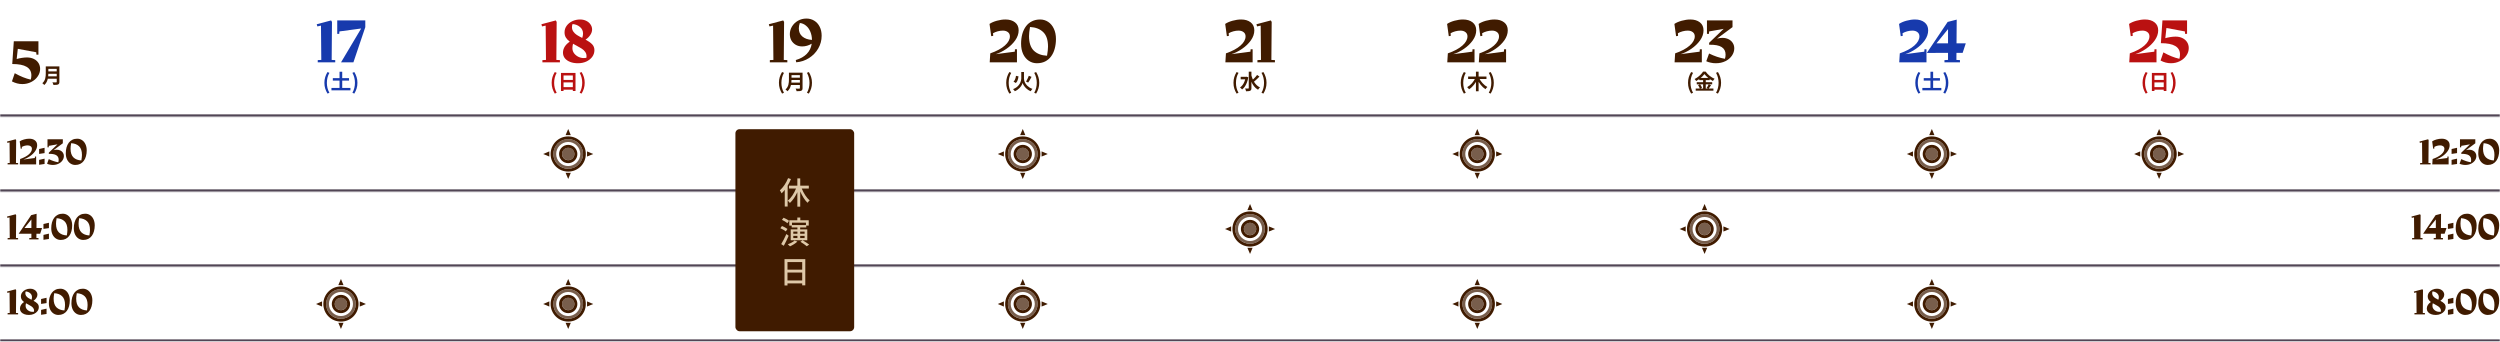 <svg width="1200" height="164" viewBox="0 0 1200 164" fill="none" xmlns="http://www.w3.org/2000/svg">
<mask id="path-1-inside-1_366_1863" fill="white">
<path d="M0 0.905H1200V55.905H0V0.905Z"/>
</mask>
<path d="M1200 54.905H0V56.905H1200V54.905Z" fill="#413445" mask="url(#path-1-inside-1_366_1863)"/>
<path d="M12.898 27.575C14.138 27.575 15.238 27.805 16.198 28.265C17.158 28.725 17.908 29.375 18.448 30.215C18.988 31.055 19.258 32.005 19.258 33.065C19.258 34.365 18.868 35.575 18.088 36.695C17.328 37.815 16.288 38.705 14.968 39.365C13.668 40.025 12.248 40.355 10.708 40.355C9.028 40.355 7.368 39.925 5.728 39.065L7.078 35.135C9.818 36.675 12.378 37.705 14.758 38.225C14.958 37.565 15.058 36.885 15.058 36.185C15.058 34.345 14.298 32.975 12.778 32.075C11.278 31.175 8.978 30.725 5.878 30.725L6.628 19.805H18.448V26.255H17.488L17.398 25.085L8.548 23.435L8.008 28.325C8.768 28.105 9.588 27.925 10.468 27.785C11.368 27.645 12.178 27.575 12.898 27.575ZM22.798 31.885H27.788V33.055H22.798V31.885ZM22.808 34.275H27.838V35.415H22.808V34.275ZM22.748 36.635H27.768V37.805H22.748V36.635ZM21.968 31.885H23.208V35.195C23.208 35.629 23.181 36.095 23.128 36.595C23.081 37.095 22.991 37.602 22.858 38.115C22.724 38.629 22.528 39.115 22.268 39.575C22.008 40.035 21.664 40.445 21.238 40.805C21.178 40.719 21.091 40.619 20.978 40.505C20.871 40.392 20.754 40.282 20.628 40.175C20.508 40.069 20.401 39.989 20.308 39.935C20.688 39.615 20.988 39.262 21.208 38.875C21.434 38.482 21.601 38.075 21.708 37.655C21.821 37.235 21.891 36.815 21.918 36.395C21.951 35.975 21.968 35.572 21.968 35.185V31.885ZM27.228 31.885H28.508V39.275C28.508 39.635 28.458 39.912 28.358 40.105C28.264 40.299 28.101 40.445 27.868 40.545C27.628 40.652 27.328 40.715 26.968 40.735C26.608 40.762 26.168 40.775 25.648 40.775C25.621 40.655 25.581 40.519 25.528 40.365C25.474 40.212 25.414 40.059 25.348 39.905C25.281 39.752 25.214 39.622 25.148 39.515C25.381 39.529 25.618 39.539 25.858 39.545C26.104 39.545 26.321 39.545 26.508 39.545C26.701 39.545 26.838 39.545 26.918 39.545C27.031 39.545 27.111 39.525 27.158 39.485C27.204 39.439 27.228 39.362 27.228 39.255V31.885Z" fill="#401B00"/>
<path d="M152.512 28.855L154.222 28.765L154.072 12.295L152.332 12.685L152.032 11.635L158.932 9.805L159.352 10.525L159.202 28.765L160.912 28.855V29.905H152.512V28.855ZM175.342 9.805V13.045L169.642 29.905H163.702L173.362 13.675L162.922 15.085L162.832 16.255H161.872V9.805H175.342ZM157.207 44.925C156.734 44.152 156.364 43.345 156.097 42.505C155.837 41.665 155.707 40.749 155.707 39.755C155.707 38.755 155.837 37.835 156.097 36.995C156.364 36.155 156.734 35.349 157.207 34.575L158.117 34.965C157.697 35.699 157.387 36.475 157.187 37.295C156.994 38.115 156.897 38.935 156.897 39.755C156.897 40.575 156.994 41.395 157.187 42.215C157.387 43.035 157.697 43.809 158.117 44.535L157.207 44.925ZM159.756 37.515H167.536V38.695H159.756V37.515ZM159.096 42.195H168.206V43.375H159.096V42.195ZM162.976 34.425H164.266V43.005H162.976V34.425ZM170.066 44.925L169.156 44.535C169.576 43.809 169.883 43.035 170.076 42.215C170.276 41.395 170.376 40.575 170.376 39.755C170.376 38.935 170.276 38.115 170.076 37.295C169.883 36.475 169.576 35.699 169.156 34.965L170.066 34.575C170.54 35.349 170.906 36.155 171.166 36.995C171.433 37.835 171.566 38.755 171.566 39.755C171.566 40.749 171.433 41.665 171.166 42.505C170.906 43.345 170.54 44.152 170.066 44.925Z" fill="#173AAD"/>
<path d="M260.358 28.855L262.068 28.765L261.918 12.295L260.178 12.685L259.878 11.635L266.778 9.805L267.198 10.525L267.048 28.765L268.758 28.855V29.905H260.358V28.855ZM281.058 19.015C282.418 19.735 283.468 20.475 284.208 21.235C284.948 21.995 285.318 22.945 285.318 24.085C285.318 25.265 284.968 26.335 284.268 27.295C283.568 28.235 282.618 28.985 281.418 29.545C280.218 30.085 278.878 30.355 277.398 30.355C275.998 30.355 274.758 30.145 273.678 29.725C272.598 29.305 271.748 28.715 271.128 27.955C270.528 27.175 270.228 26.285 270.228 25.285C270.228 24.245 270.518 23.265 271.098 22.345C271.698 21.425 272.498 20.645 273.498 20.005C272.698 19.405 272.078 18.755 271.638 18.055C271.198 17.335 270.978 16.505 270.978 15.565C270.978 14.345 271.328 13.265 272.028 12.325C272.728 11.385 273.648 10.655 274.788 10.135C275.928 9.615 277.138 9.355 278.418 9.355C279.578 9.355 280.598 9.585 281.478 10.045C282.358 10.485 283.028 11.075 283.488 11.815C283.968 12.535 284.208 13.305 284.208 14.125C284.208 15.045 283.908 15.945 283.308 16.825C282.728 17.705 281.978 18.435 281.058 19.015ZM279.858 16.105C279.858 14.825 279.368 13.775 278.388 12.955C277.408 12.115 276.218 11.645 274.818 11.545C274.638 12.025 274.548 12.525 274.548 13.045C274.548 13.845 274.768 14.555 275.208 15.175C275.648 15.795 276.198 16.325 276.858 16.765C277.538 17.205 278.408 17.685 279.468 18.205C279.728 17.505 279.858 16.805 279.858 16.105ZM274.758 23.155C274.758 24.035 275.018 24.835 275.538 25.555C276.078 26.275 276.768 26.845 277.608 27.265C278.448 27.665 279.298 27.865 280.158 27.865C280.578 27.865 281.008 27.835 281.448 27.775C281.508 27.495 281.538 27.225 281.538 26.965C281.538 26.185 281.318 25.495 280.878 24.895C280.458 24.295 279.918 23.785 279.258 23.365C278.618 22.945 277.748 22.445 276.648 21.865C276.148 21.625 275.618 21.335 275.058 20.995C274.858 21.715 274.758 22.435 274.758 23.155ZM266.298 44.925C265.824 44.152 265.454 43.345 265.188 42.505C264.928 41.665 264.798 40.749 264.798 39.755C264.798 38.755 264.928 37.835 265.188 36.995C265.454 36.155 265.824 35.349 266.298 34.575L267.208 34.965C266.788 35.699 266.478 36.475 266.278 37.295C266.084 38.115 265.988 38.935 265.988 39.755C265.988 40.575 266.084 41.395 266.278 42.215C266.478 43.035 266.788 43.809 267.208 44.535L266.298 44.925ZM269.267 35.015H276.247V43.665H274.957V36.225H270.497V43.685H269.267V35.015ZM270.107 38.375H275.487V39.555H270.107V38.375ZM270.107 41.815H275.497V43.025H270.107V41.815ZM279.157 44.925L278.247 44.535C278.667 43.809 278.974 43.035 279.167 42.215C279.367 41.395 279.467 40.575 279.467 39.755C279.467 38.935 279.367 38.115 279.167 37.295C278.974 36.475 278.667 35.699 278.247 34.965L279.157 34.575C279.63 35.349 279.997 36.155 280.257 36.995C280.524 37.835 280.657 38.755 280.657 39.755C280.657 40.749 280.524 41.665 280.257 42.505C279.997 43.345 279.63 44.152 279.157 44.925Z" fill="#BA1111"/>
<path d="M369.522 28.855L371.232 28.765L371.082 12.295L369.342 12.685L369.042 11.635L375.942 9.805L376.362 10.525L376.212 28.765L377.922 28.855V29.905H369.522V28.855ZM387.102 8.905C388.482 8.905 389.722 9.245 390.822 9.925C391.942 10.605 392.812 11.565 393.432 12.805C394.072 14.045 394.392 15.495 394.392 17.155C394.392 19.335 393.852 21.365 392.772 23.245C391.692 25.125 390.212 26.665 388.332 27.865C386.472 29.045 384.422 29.725 382.182 29.905L381.972 28.825C384.212 28.165 385.972 27.175 387.252 25.855C388.552 24.535 389.342 22.905 389.622 20.965C388.162 21.845 386.632 22.285 385.032 22.285C383.912 22.285 382.902 22.035 382.002 21.535C381.102 21.015 380.392 20.315 379.872 19.435C379.372 18.535 379.122 17.515 379.122 16.375C379.122 15.095 379.462 13.885 380.142 12.745C380.842 11.585 381.802 10.655 383.022 9.955C384.242 9.255 385.602 8.905 387.102 8.905ZM383.442 13.645C383.442 15.265 384.002 16.555 385.122 17.515C386.242 18.475 387.782 19.025 389.742 19.165C389.722 17.705 389.462 16.385 388.962 15.205C388.462 14.005 387.772 13.045 386.892 12.325C386.032 11.585 385.042 11.155 383.922 11.035C383.602 11.915 383.442 12.785 383.442 13.645ZM375.389 44.925C374.915 44.152 374.545 43.345 374.279 42.505C374.019 41.665 373.889 40.749 373.889 39.755C373.889 38.755 374.019 37.835 374.279 36.995C374.545 36.155 374.915 35.349 375.389 34.575L376.299 34.965C375.879 35.699 375.569 36.475 375.369 37.295C375.175 38.115 375.079 38.935 375.079 39.755C375.079 40.575 375.175 41.395 375.369 42.215C375.569 43.035 375.879 43.809 376.299 44.535L375.389 44.925ZM379.518 34.885H384.508V36.055H379.518V34.885ZM379.528 37.275H384.558V38.415H379.528V37.275ZM379.468 39.635H384.488V40.805H379.468V39.635ZM378.688 34.885H379.928V38.195C379.928 38.629 379.901 39.095 379.848 39.595C379.801 40.095 379.711 40.602 379.578 41.115C379.445 41.629 379.248 42.115 378.988 42.575C378.728 43.035 378.385 43.445 377.958 43.805C377.898 43.719 377.811 43.619 377.698 43.505C377.591 43.392 377.475 43.282 377.348 43.175C377.228 43.069 377.121 42.989 377.028 42.935C377.408 42.615 377.708 42.262 377.928 41.875C378.155 41.482 378.321 41.075 378.428 40.655C378.541 40.235 378.611 39.815 378.638 39.395C378.671 38.975 378.688 38.572 378.688 38.185V34.885ZM383.948 34.885H385.228V42.275C385.228 42.635 385.178 42.912 385.078 43.105C384.985 43.299 384.821 43.445 384.588 43.545C384.348 43.652 384.048 43.715 383.688 43.735C383.328 43.762 382.888 43.775 382.368 43.775C382.341 43.655 382.301 43.519 382.248 43.365C382.195 43.212 382.135 43.059 382.068 42.905C382.001 42.752 381.935 42.622 381.868 42.515C382.101 42.529 382.338 42.539 382.578 42.545C382.825 42.545 383.041 42.545 383.228 42.545C383.421 42.545 383.558 42.545 383.638 42.545C383.751 42.545 383.831 42.525 383.878 42.485C383.925 42.439 383.948 42.362 383.948 42.255V34.885ZM388.248 44.925L387.338 44.535C387.758 43.809 388.065 43.035 388.258 42.215C388.458 41.395 388.558 40.575 388.558 39.755C388.558 38.935 388.458 38.115 388.258 37.295C388.065 36.475 387.758 35.699 387.338 34.965L388.248 34.575C388.721 35.349 389.088 36.155 389.348 36.995C389.615 37.835 389.748 38.755 389.748 39.755C389.748 40.749 389.615 41.665 389.348 42.505C389.088 43.345 388.721 44.152 388.248 44.925Z" fill="#401B00"/>
<path d="M487.182 23.635H488.142V29.935L475.062 29.905L475.332 25.615C478.372 24.555 480.702 23.305 482.322 21.865C483.942 20.425 484.752 18.955 484.752 17.455C484.752 16.595 484.442 15.925 483.822 15.445C483.202 14.945 482.392 14.695 481.392 14.695C480.592 14.695 479.772 14.805 478.932 15.025C478.112 15.245 477.352 15.555 476.652 15.955L476.742 17.215L475.782 17.365L474.972 11.485C475.872 10.865 477.042 10.355 478.482 9.955C479.942 9.555 481.322 9.355 482.622 9.355C484.522 9.355 486.052 9.815 487.212 10.735C488.372 11.635 488.952 12.915 488.952 14.575C488.952 16.215 488.402 17.815 487.302 19.375C486.202 20.915 484.802 22.265 483.102 23.425C481.422 24.585 479.702 25.445 477.942 26.005L487.092 24.805L487.182 23.635ZM499.269 9.355C500.669 9.355 501.949 9.735 503.109 10.495C504.269 11.255 505.179 12.345 505.839 13.765C506.519 15.185 506.859 16.845 506.859 18.745C506.859 20.365 506.659 21.905 506.259 23.365C505.879 24.805 505.289 26.055 504.489 27.115C503.729 28.135 502.779 28.935 501.639 29.515C500.499 30.075 499.189 30.355 497.709 30.355C496.309 30.355 495.029 29.975 493.869 29.215C492.709 28.455 491.789 27.365 491.109 25.945C490.449 24.525 490.119 22.865 490.119 20.965C490.119 19.345 490.309 17.815 490.689 16.375C491.089 14.915 491.689 13.655 492.489 12.595C493.249 11.575 494.199 10.785 495.339 10.225C496.479 9.645 497.789 9.355 499.269 9.355ZM493.929 17.335C493.929 20.495 494.699 22.825 496.239 24.325C497.779 25.805 499.889 26.615 502.569 26.755C502.889 24.935 503.049 23.475 503.049 22.375C503.049 19.215 502.279 16.895 500.739 15.415C499.199 13.915 497.089 13.095 494.409 12.955C494.089 14.775 493.929 16.235 493.929 17.335ZM484.479 44.925C484.006 44.152 483.636 43.345 483.369 42.505C483.109 41.665 482.979 40.749 482.979 39.755C482.979 38.755 483.109 37.835 483.369 36.995C483.636 36.155 484.006 35.349 484.479 34.575L485.389 34.965C484.969 35.699 484.659 36.475 484.459 37.295C484.266 38.115 484.169 38.935 484.169 39.755C484.169 40.575 484.266 41.395 484.459 42.215C484.659 43.035 484.969 43.809 485.389 44.535L484.479 44.925ZM487.679 36.395L488.889 36.665C488.835 37.079 488.759 37.482 488.659 37.875C488.565 38.269 488.432 38.635 488.259 38.975C488.085 39.309 487.855 39.595 487.569 39.835L486.479 39.155C486.725 38.949 486.925 38.705 487.079 38.425C487.239 38.139 487.365 37.825 487.459 37.485C487.559 37.139 487.632 36.775 487.679 36.395ZM493.819 36.385L495.149 36.885C494.975 37.205 494.795 37.535 494.609 37.875C494.422 38.209 494.235 38.529 494.049 38.835C493.869 39.135 493.692 39.399 493.519 39.625L492.489 39.165C492.642 38.919 492.802 38.635 492.969 38.315C493.142 37.995 493.302 37.669 493.449 37.335C493.595 36.995 493.719 36.679 493.819 36.385ZM490.859 34.545H491.509V37.685C491.509 37.932 491.535 38.202 491.589 38.495C491.649 38.789 491.742 39.089 491.869 39.395C491.995 39.702 492.162 40.009 492.369 40.315C492.582 40.622 492.839 40.919 493.139 41.205C493.439 41.492 493.789 41.762 494.189 42.015C494.595 42.262 495.059 42.482 495.579 42.675C495.485 42.762 495.385 42.872 495.279 43.005C495.172 43.139 495.069 43.275 494.969 43.415C494.875 43.555 494.799 43.682 494.739 43.795C494.259 43.602 493.825 43.372 493.439 43.105C493.052 42.839 492.709 42.559 492.409 42.265C492.115 41.965 491.862 41.665 491.649 41.365C491.435 41.065 491.262 40.782 491.129 40.515C491.002 40.249 490.909 40.015 490.849 39.815C490.802 40.022 490.715 40.259 490.589 40.525C490.469 40.792 490.305 41.075 490.099 41.375C489.899 41.669 489.655 41.962 489.369 42.255C489.089 42.549 488.759 42.829 488.379 43.095C488.005 43.362 487.585 43.595 487.119 43.795C487.065 43.702 486.989 43.592 486.889 43.465C486.789 43.339 486.682 43.212 486.569 43.085C486.455 42.959 486.355 42.855 486.269 42.775C486.875 42.549 487.399 42.275 487.839 41.955C488.285 41.629 488.659 41.282 488.959 40.915C489.259 40.549 489.499 40.175 489.679 39.795C489.865 39.409 489.999 39.039 490.079 38.685C490.165 38.325 490.209 37.992 490.209 37.685V34.545H490.859ZM497.339 44.925L496.429 44.535C496.849 43.809 497.155 43.035 497.349 42.215C497.549 41.395 497.649 40.575 497.649 39.755C497.649 38.935 497.549 38.115 497.349 37.295C497.155 36.475 496.849 35.699 496.429 34.965L497.339 34.575C497.812 35.349 498.179 36.155 498.439 36.995C498.705 37.835 498.839 38.755 498.839 39.755C498.839 40.749 498.705 41.665 498.439 42.505C498.179 43.345 497.812 44.152 497.339 44.925Z" fill="#401B00"/>
<path d="M600.301 23.635H601.261V29.935L588.181 29.905L588.451 25.615C591.491 24.555 593.821 23.305 595.441 21.865C597.061 20.425 597.871 18.955 597.871 17.455C597.871 16.595 597.561 15.925 596.941 15.445C596.321 14.945 595.511 14.695 594.511 14.695C593.711 14.695 592.891 14.805 592.051 15.025C591.231 15.245 590.471 15.555 589.771 15.955L589.861 17.215L588.901 17.365L588.091 11.485C588.991 10.865 590.161 10.355 591.601 9.955C593.061 9.555 594.441 9.355 595.741 9.355C597.641 9.355 599.171 9.815 600.331 10.735C601.491 11.635 602.071 12.915 602.071 14.575C602.071 16.215 601.521 17.815 600.421 19.375C599.321 20.915 597.921 22.265 596.221 23.425C594.541 24.585 592.821 25.445 591.061 26.005L600.211 24.805L600.301 23.635ZM603.568 28.855L605.278 28.765L605.128 12.295L603.388 12.685L603.088 11.635L609.988 9.805L610.408 10.525L610.258 28.765L611.968 28.855V29.905H603.568V28.855ZM593.57 44.925C593.097 44.152 592.727 43.345 592.46 42.505C592.2 41.665 592.07 40.749 592.07 39.755C592.07 38.755 592.2 37.835 592.46 36.995C592.727 36.155 593.097 35.349 593.57 34.575L594.48 34.965C594.06 35.699 593.75 36.475 593.55 37.295C593.357 38.115 593.26 38.935 593.26 39.755C593.26 40.575 593.357 41.395 593.55 42.215C593.75 43.035 594.06 43.809 594.48 44.535L593.57 44.925ZM595.52 36.865H598.3V38.075H595.52V36.865ZM599.4 34.415H600.68V42.245C600.68 42.605 600.636 42.885 600.55 43.085C600.463 43.285 600.313 43.439 600.1 43.545C599.886 43.652 599.613 43.722 599.28 43.755C598.953 43.795 598.56 43.815 598.1 43.815C598.086 43.689 598.053 43.542 598 43.375C597.953 43.215 597.896 43.055 597.83 42.895C597.763 42.729 597.696 42.589 597.63 42.475C597.956 42.489 598.263 42.495 598.55 42.495C598.836 42.495 599.03 42.495 599.13 42.495C599.23 42.495 599.3 42.475 599.34 42.435C599.38 42.395 599.4 42.332 599.4 42.245V34.415ZM597.89 36.865H598.14L598.36 36.815L599.18 37.115C599.033 38.029 598.813 38.859 598.52 39.605C598.233 40.352 597.893 41.009 597.5 41.575C597.113 42.135 596.68 42.592 596.2 42.945C596.133 42.845 596.04 42.735 595.92 42.615C595.8 42.489 595.673 42.369 595.54 42.255C595.413 42.142 595.3 42.055 595.2 41.995C595.66 41.682 596.07 41.289 596.43 40.815C596.79 40.335 597.093 39.785 597.34 39.165C597.593 38.539 597.776 37.859 597.89 37.125V36.865ZM600.6 35.875C600.76 36.542 600.963 37.182 601.21 37.795C601.463 38.409 601.76 38.982 602.1 39.515C602.44 40.049 602.833 40.525 603.28 40.945C603.733 41.359 604.24 41.699 604.8 41.965C604.7 42.045 604.59 42.149 604.47 42.275C604.35 42.402 604.236 42.539 604.13 42.685C604.03 42.825 603.943 42.955 603.87 43.075C603.096 42.635 602.44 42.069 601.9 41.375C601.36 40.675 600.91 39.875 600.55 38.975C600.19 38.075 599.89 37.109 599.65 36.075L600.6 35.875ZM603.41 35.975L604.54 36.765C604.253 37.059 603.95 37.362 603.63 37.675C603.31 37.989 602.99 38.285 602.67 38.565C602.356 38.845 602.06 39.089 601.78 39.295L600.91 38.625C601.183 38.399 601.47 38.135 601.77 37.835C602.076 37.535 602.373 37.225 602.66 36.905C602.946 36.579 603.196 36.269 603.41 35.975ZM606.43 44.925L605.52 44.535C605.94 43.809 606.246 43.035 606.44 42.215C606.64 41.395 606.74 40.575 606.74 39.755C606.74 38.935 606.64 38.115 606.44 37.295C606.246 36.475 605.94 35.699 605.52 34.965L606.43 34.575C606.903 35.349 607.27 36.155 607.53 36.995C607.796 37.835 607.93 38.755 607.93 39.755C607.93 40.749 607.796 41.665 607.53 42.505C607.27 43.345 606.903 44.152 606.43 44.925Z" fill="#401B00"/>
<path d="M706.814 23.635H707.774V29.935L694.694 29.905L694.964 25.615C698.004 24.555 700.334 23.305 701.954 21.865C703.574 20.425 704.384 18.955 704.384 17.455C704.384 16.595 704.074 15.925 703.454 15.445C702.834 14.945 702.024 14.695 701.024 14.695C700.224 14.695 699.404 14.805 698.564 15.025C697.744 15.245 696.984 15.555 696.284 15.955L696.374 17.215L695.414 17.365L694.604 11.485C695.504 10.865 696.674 10.355 698.114 9.955C699.574 9.555 700.954 9.355 702.254 9.355C704.154 9.355 705.684 9.815 706.844 10.735C708.004 11.635 708.584 12.915 708.584 14.575C708.584 16.215 708.034 17.815 706.934 19.375C705.834 20.915 704.434 22.265 702.734 23.425C701.054 24.585 699.334 25.445 697.574 26.005L706.724 24.805L706.814 23.635ZM721.96 23.635H722.92V29.935L709.84 29.905L710.11 25.615C713.15 24.555 715.48 23.305 717.1 21.865C718.72 20.425 719.53 18.955 719.53 17.455C719.53 16.595 719.22 15.925 718.6 15.445C717.98 14.945 717.17 14.695 716.17 14.695C715.37 14.695 714.55 14.805 713.71 15.025C712.89 15.245 712.13 15.555 711.43 15.955L711.52 17.215L710.56 17.365L709.75 11.485C710.65 10.865 711.82 10.355 713.26 9.955C714.72 9.555 716.1 9.355 717.4 9.355C719.3 9.355 720.83 9.815 721.99 10.735C723.15 11.635 723.73 12.915 723.73 14.575C723.73 16.215 723.18 17.815 722.08 19.375C720.98 20.915 719.58 22.265 717.88 23.425C716.2 24.585 714.48 25.445 712.72 26.005L721.87 24.805L721.96 23.635ZM702.661 44.925C702.188 44.152 701.818 43.345 701.551 42.505C701.291 41.665 701.161 40.749 701.161 39.755C701.161 38.755 701.291 37.835 701.551 36.995C701.818 36.155 702.188 35.349 702.661 34.575L703.571 34.965C703.151 35.699 702.841 36.475 702.641 37.295C702.448 38.115 702.351 38.935 702.351 39.755C702.351 40.575 702.448 41.395 702.641 42.215C702.841 43.035 703.151 43.809 703.571 44.535L702.661 44.925ZM704.7 36.745H713.5V37.935H704.7V36.745ZM708.45 34.415H709.73V43.805H708.45V34.415ZM708.19 37.395L709.25 37.755C709.024 38.282 708.764 38.792 708.47 39.285C708.177 39.779 707.854 40.245 707.5 40.685C707.154 41.125 706.78 41.532 706.38 41.905C705.987 42.272 705.574 42.589 705.14 42.855C705.074 42.755 704.987 42.642 704.88 42.515C704.774 42.389 704.664 42.265 704.55 42.145C704.437 42.019 704.334 41.915 704.24 41.835C704.654 41.609 705.054 41.335 705.44 41.015C705.834 40.689 706.204 40.332 706.55 39.945C706.897 39.552 707.207 39.139 707.48 38.705C707.76 38.272 707.997 37.835 708.19 37.395ZM709.96 37.445C710.154 37.872 710.394 38.295 710.68 38.715C710.967 39.135 711.284 39.535 711.63 39.915C711.984 40.295 712.354 40.645 712.74 40.965C713.127 41.285 713.524 41.555 713.93 41.775C713.837 41.849 713.73 41.949 713.61 42.075C713.497 42.195 713.387 42.322 713.28 42.455C713.18 42.589 713.097 42.709 713.03 42.815C712.61 42.549 712.207 42.235 711.82 41.875C711.434 41.509 711.064 41.109 710.71 40.675C710.357 40.235 710.034 39.772 709.74 39.285C709.447 38.799 709.184 38.302 708.95 37.795L709.96 37.445ZM715.52 44.925L714.61 44.535C715.03 43.809 715.337 43.035 715.53 42.215C715.73 41.395 715.83 40.575 715.83 39.755C715.83 38.935 715.73 38.115 715.53 37.295C715.337 36.475 715.03 35.699 714.61 34.965L715.52 34.575C715.994 35.349 716.36 36.155 716.62 36.995C716.887 37.835 717.02 38.755 717.02 39.755C717.02 40.749 716.887 41.665 716.62 42.505C716.36 43.345 715.994 44.152 715.52 44.925Z" fill="#401B00"/>
<path d="M815.92 23.635H816.88V29.935L803.8 29.905L804.07 25.615C807.11 24.555 809.44 23.305 811.06 21.865C812.68 20.425 813.49 18.955 813.49 17.455C813.49 16.595 813.18 15.925 812.56 15.445C811.94 14.945 811.13 14.695 810.13 14.695C809.33 14.695 808.51 14.805 807.67 15.025C806.85 15.245 806.09 15.555 805.39 15.955L805.48 17.215L804.52 17.365L803.71 11.485C804.61 10.865 805.78 10.355 807.22 9.955C808.68 9.555 810.06 9.355 811.36 9.355C813.26 9.355 814.79 9.815 815.95 10.735C817.11 11.635 817.69 12.915 817.69 14.575C817.69 16.215 817.14 17.815 816.04 19.375C814.94 20.915 813.54 22.265 811.84 23.425C810.16 24.585 808.44 25.445 806.68 26.005L815.83 24.805L815.92 23.635ZM826.777 18.175C827.877 18.175 828.857 18.395 829.717 18.835C830.577 19.255 831.247 19.855 831.727 20.635C832.207 21.395 832.447 22.255 832.447 23.215C832.447 24.435 832.077 25.595 831.337 26.695C830.597 27.795 829.547 28.685 828.187 29.365C826.847 30.025 825.307 30.355 823.567 30.355C822.747 30.355 821.937 30.265 821.137 30.085C820.337 29.925 819.627 29.695 819.007 29.395L820.357 25.675C822.937 26.955 825.477 27.805 827.977 28.225C828.177 27.585 828.277 26.915 828.277 26.215C828.277 24.595 827.647 23.385 826.387 22.585C825.147 21.785 823.147 21.415 820.387 21.475V20.545L827.347 13.855L820.387 15.085L820.297 16.255H819.337V9.805H831.607V13.015L824.167 18.535C825.007 18.295 825.877 18.175 826.777 18.175ZM811.753 44.925C811.28 44.152 810.91 43.345 810.643 42.505C810.383 41.665 810.253 40.749 810.253 39.755C810.253 38.755 810.383 37.835 810.643 36.995C810.91 36.155 811.28 35.349 811.753 34.575L812.663 34.965C812.243 35.699 811.933 36.475 811.733 37.295C811.54 38.115 811.443 38.935 811.443 39.755C811.443 40.575 811.54 41.395 811.733 42.215C811.933 43.035 812.243 43.809 812.663 44.535L811.753 44.925ZM818.142 35.555C817.869 35.935 817.522 36.329 817.102 36.735C816.689 37.142 816.229 37.532 815.722 37.905C815.222 38.279 814.699 38.612 814.152 38.905C814.099 38.805 814.029 38.695 813.942 38.575C813.862 38.455 813.772 38.339 813.672 38.225C813.579 38.112 813.489 38.012 813.402 37.925C813.976 37.652 814.526 37.315 815.052 36.915C815.579 36.509 816.049 36.085 816.462 35.645C816.882 35.205 817.216 34.782 817.462 34.375H818.712C818.986 34.755 819.286 35.119 819.612 35.465C819.939 35.812 820.289 36.132 820.662 36.425C821.036 36.719 821.419 36.982 821.812 37.215C822.206 37.449 822.602 37.645 823.002 37.805C822.849 37.959 822.706 38.132 822.572 38.325C822.439 38.519 822.316 38.705 822.202 38.885C821.822 38.685 821.436 38.455 821.042 38.195C820.656 37.935 820.282 37.659 819.922 37.365C819.562 37.065 819.229 36.762 818.922 36.455C818.616 36.149 818.356 35.849 818.142 35.555ZM815.642 37.405H820.672V38.455H815.642V37.405ZM814.442 39.445H821.852V40.485H814.442V39.445ZM813.942 42.485H822.442V43.515H813.942V42.485ZM817.492 37.825H818.762V43.005H817.492V37.825ZM815.072 40.865L816.032 40.465C816.159 40.632 816.282 40.815 816.402 41.015C816.529 41.215 816.642 41.412 816.742 41.605C816.842 41.799 816.916 41.972 816.962 42.125L815.932 42.585C815.892 42.432 815.826 42.255 815.732 42.055C815.639 41.849 815.536 41.642 815.422 41.435C815.309 41.229 815.192 41.039 815.072 40.865ZM820.152 40.475L821.302 40.895C821.102 41.202 820.896 41.509 820.682 41.815C820.469 42.115 820.272 42.372 820.092 42.585L819.192 42.205C819.306 42.045 819.422 41.869 819.542 41.675C819.662 41.475 819.776 41.272 819.882 41.065C819.989 40.852 820.079 40.655 820.152 40.475ZM824.612 44.925L823.702 44.535C824.122 43.809 824.429 43.035 824.622 42.215C824.822 41.395 824.922 40.575 824.922 39.755C824.922 38.935 824.822 38.115 824.622 37.295C824.429 36.475 824.122 35.699 823.702 34.965L824.612 34.575C825.086 35.349 825.452 36.155 825.712 36.995C825.979 37.835 826.112 38.755 826.112 39.755C826.112 40.749 825.979 41.665 825.712 42.505C825.452 43.345 825.086 44.152 824.612 44.925Z" fill="#401B00"/>
<path d="M923.751 23.635H924.711V29.935L911.631 29.905L911.901 25.615C914.941 24.555 917.271 23.305 918.891 21.865C920.511 20.425 921.321 18.955 921.321 17.455C921.321 16.595 921.011 15.925 920.391 15.445C919.771 14.945 918.961 14.695 917.961 14.695C917.161 14.695 916.341 14.805 915.501 15.025C914.681 15.245 913.921 15.555 913.221 15.955L913.311 17.215L912.351 17.365L911.541 11.485C912.441 10.865 913.611 10.355 915.051 9.955C916.511 9.555 917.891 9.355 919.191 9.355C921.091 9.355 922.621 9.815 923.781 10.735C924.941 11.635 925.521 12.915 925.521 14.575C925.521 16.215 924.971 17.815 923.871 19.375C922.771 20.915 921.371 22.265 919.671 23.425C917.991 24.585 916.271 25.445 914.511 26.005L923.661 24.805L923.751 23.635ZM939.102 25.375L939.072 28.765L940.782 28.855V29.905H933.342V28.855L935.052 28.765V25.375L924.882 25.405L934.872 10.525L939.222 9.415L939.132 20.815H943.572L942.072 25.375H939.102ZM935.052 20.815V13.975L929.502 20.815H935.052ZM920.844 44.925C920.37 44.152 920 43.345 919.734 42.505C919.474 41.665 919.344 40.749 919.344 39.755C919.344 38.755 919.474 37.835 919.734 36.995C920 36.155 920.37 35.349 920.844 34.575L921.754 34.965C921.334 35.699 921.024 36.475 920.824 37.295C920.63 38.115 920.534 38.935 920.534 39.755C920.534 40.575 920.63 41.395 920.824 42.215C921.024 43.035 921.334 43.809 921.754 44.535L920.844 44.925ZM923.393 37.515H931.173V38.695H923.393V37.515ZM922.733 42.195H931.843V43.375H922.733V42.195ZM926.613 34.425H927.903V43.005H926.613V34.425ZM933.703 44.925L932.793 44.535C933.213 43.809 933.52 43.035 933.713 42.215C933.913 41.395 934.013 40.575 934.013 39.755C934.013 38.935 933.913 38.115 933.713 37.295C933.52 36.475 933.213 35.699 932.793 34.965L933.703 34.575C934.176 35.349 934.543 36.155 934.803 36.995C935.07 37.835 935.203 38.755 935.203 39.755C935.203 40.749 935.07 41.665 934.803 42.505C934.543 43.345 934.176 44.152 933.703 44.925Z" fill="#173AAD"/>
<path d="M1034.16 23.635H1035.12V29.935L1022.04 29.905L1022.31 25.615C1025.35 24.555 1027.68 23.305 1029.3 21.865C1030.92 20.425 1031.73 18.955 1031.73 17.455C1031.73 16.595 1031.42 15.925 1030.8 15.445C1030.18 14.945 1029.37 14.695 1028.37 14.695C1027.57 14.695 1026.75 14.805 1025.91 15.025C1025.09 15.245 1024.33 15.555 1023.63 15.955L1023.72 17.215L1022.76 17.365L1021.95 11.485C1022.85 10.865 1024.02 10.355 1025.46 9.955C1026.92 9.555 1028.3 9.355 1029.6 9.355C1031.5 9.355 1033.03 9.815 1034.19 10.735C1035.35 11.635 1035.93 12.915 1035.93 14.575C1035.93 16.215 1035.38 17.815 1034.28 19.375C1033.18 20.915 1031.78 22.265 1030.08 23.425C1028.4 24.585 1026.68 25.445 1024.92 26.005L1034.07 24.805L1034.16 23.635ZM1044.24 17.575C1045.48 17.575 1046.58 17.805 1047.54 18.265C1048.5 18.725 1049.25 19.375 1049.79 20.215C1050.33 21.055 1050.6 22.005 1050.6 23.065C1050.6 24.365 1050.21 25.575 1049.43 26.695C1048.67 27.815 1047.63 28.705 1046.31 29.365C1045.01 30.025 1043.59 30.355 1042.05 30.355C1040.37 30.355 1038.71 29.925 1037.07 29.065L1038.42 25.135C1041.16 26.675 1043.72 27.705 1046.1 28.225C1046.3 27.565 1046.4 26.885 1046.4 26.185C1046.4 24.345 1045.64 22.975 1044.12 22.075C1042.62 21.175 1040.32 20.725 1037.22 20.725L1037.97 9.805H1049.79V16.255H1048.83L1048.74 15.085L1039.89 13.435L1039.35 18.325C1040.11 18.105 1040.93 17.925 1041.81 17.785C1042.71 17.645 1043.52 17.575 1044.24 17.575ZM1029.93 44.925C1029.46 44.152 1029.09 43.345 1028.82 42.505C1028.56 41.665 1028.43 40.749 1028.43 39.755C1028.43 38.755 1028.56 37.835 1028.82 36.995C1029.09 36.155 1029.46 35.349 1029.93 34.575L1030.84 34.965C1030.42 35.699 1030.11 36.475 1029.91 37.295C1029.72 38.115 1029.62 38.935 1029.62 39.755C1029.62 40.575 1029.72 41.395 1029.91 42.215C1030.11 43.035 1030.42 43.809 1030.84 44.535L1029.93 44.925ZM1032.9 35.015H1039.88V43.665H1038.59V36.225H1034.13V43.685H1032.9V35.015ZM1033.74 38.375H1039.12V39.555H1033.74V38.375ZM1033.74 41.815H1039.13V43.025H1033.74V41.815ZM1042.79 44.925L1041.88 44.535C1042.3 43.809 1042.61 43.035 1042.8 42.215C1043 41.395 1043.1 40.575 1043.1 39.755C1043.1 38.935 1043 38.115 1042.8 37.295C1042.61 36.475 1042.3 35.699 1041.88 34.965L1042.79 34.575C1043.27 35.349 1043.63 36.155 1043.89 36.995C1044.16 37.835 1044.29 38.755 1044.29 39.755C1044.29 40.749 1044.16 41.665 1043.89 42.505C1043.63 43.345 1043.27 44.152 1042.79 44.925Z" fill="#BA1111"/>
<mask id="path-13-inside-2_366_1863" fill="white">
<path d="M0 55.905H1200V91.905H0V55.905Z"/>
</mask>
<path d="M1200 90.905H0V92.905H1200V90.905Z" fill="#413445" mask="url(#path-13-inside-2_366_1863)"/>
<path d="M3.653 78.275L4.679 78.221L4.589 68.339L3.545 68.573L3.365 67.943L7.505 66.845L7.757 67.277L7.667 78.221L8.693 78.275V78.905H3.653V78.275ZM16.775 75.143H17.351V78.923L9.503 78.905L9.665 76.331C11.489 75.695 12.887 74.945 13.859 74.081C14.831 73.217 15.317 72.335 15.317 71.435C15.317 70.919 15.131 70.517 14.759 70.229C14.387 69.929 13.901 69.779 13.301 69.779C12.821 69.779 12.329 69.845 11.825 69.977C11.333 70.109 10.877 70.295 10.457 70.535L10.511 71.291L9.935 71.381L9.449 67.853C9.989 67.481 10.691 67.175 11.555 66.935C12.431 66.695 13.259 66.575 14.039 66.575C15.179 66.575 16.097 66.851 16.793 67.403C17.489 67.943 17.837 68.711 17.837 69.707C17.837 70.691 17.507 71.651 16.847 72.587C16.187 73.511 15.347 74.321 14.327 75.017C13.319 75.713 12.287 76.229 11.231 76.565L16.721 75.845L16.775 75.143ZM18.771 76.745L21.399 76.151V78.707L18.771 79.103V76.745ZM18.771 71.525L21.399 70.931V73.487L18.771 73.883V71.525ZM27.261 71.867C27.921 71.867 28.509 71.999 29.025 72.263C29.541 72.515 29.943 72.875 30.231 73.343C30.519 73.799 30.663 74.315 30.663 74.891C30.663 75.623 30.441 76.319 29.997 76.979C29.553 77.639 28.923 78.173 28.107 78.581C27.303 78.977 26.379 79.175 25.335 79.175C24.843 79.175 24.357 79.121 23.877 79.013C23.397 78.917 22.971 78.779 22.599 78.599L23.409 76.367C24.957 77.135 26.481 77.645 27.981 77.897C28.101 77.513 28.161 77.111 28.161 76.691C28.161 75.719 27.783 74.993 27.027 74.513C26.283 74.033 25.083 73.811 23.427 73.847V73.289L27.603 69.275L23.427 70.013L23.373 70.715H22.797V66.845H30.159V68.771L25.695 72.083C26.199 71.939 26.721 71.867 27.261 71.867ZM37.07 66.575C37.91 66.575 38.678 66.803 39.374 67.259C40.07 67.715 40.616 68.369 41.012 69.221C41.42 70.073 41.624 71.069 41.624 72.209C41.624 73.181 41.504 74.105 41.264 74.981C41.036 75.845 40.682 76.595 40.202 77.231C39.746 77.843 39.176 78.323 38.492 78.671C37.808 79.007 37.022 79.175 36.134 79.175C35.294 79.175 34.526 78.947 33.83 78.491C33.134 78.035 32.582 77.381 32.174 76.529C31.778 75.677 31.58 74.681 31.58 73.541C31.58 72.569 31.694 71.651 31.922 70.787C32.162 69.911 32.522 69.155 33.002 68.519C33.458 67.907 34.028 67.433 34.712 67.097C35.396 66.749 36.182 66.575 37.07 66.575ZM33.866 71.363C33.866 73.259 34.328 74.657 35.252 75.557C36.176 76.445 37.442 76.931 39.05 77.015C39.242 75.923 39.338 75.047 39.338 74.387C39.338 72.491 38.876 71.099 37.952 70.211C37.028 69.311 35.762 68.819 34.154 68.735C33.962 69.827 33.866 70.703 33.866 71.363Z" fill="#401B00"/>
<g clip-path="url(#clip0_366_1863)">
<path d="M272.743 65.47C268.072 65.47 264.292 69.25 264.292 73.921C264.292 78.592 268.072 82.371 272.743 82.371C277.414 82.371 281.193 78.592 281.193 73.921C281.193 69.25 277.414 65.47 272.743 65.47ZM272.743 81.05C268.809 81.05 265.613 77.854 265.613 73.921C265.613 69.987 268.779 66.761 272.743 66.761C276.707 66.761 279.872 69.957 279.872 73.89C279.872 77.823 276.676 81.019 272.743 81.019V81.05Z" fill="#401B00"/>
<path opacity="0.7" d="M272.743 66.761C268.809 66.761 265.613 69.957 265.613 73.89C265.613 77.823 268.809 81.019 272.743 81.019C276.676 81.019 279.872 77.823 279.872 73.89C279.872 69.957 276.676 66.761 272.743 66.761ZM272.743 79.698C269.547 79.698 266.965 77.117 266.965 73.921C266.965 70.725 269.547 68.144 272.743 68.144C275.939 68.144 278.52 70.725 278.52 73.921C278.52 77.117 275.939 79.698 272.743 79.698Z" fill="#401B00"/>
<path d="M272.743 69.526C270.315 69.526 268.349 71.493 268.349 73.921C268.349 76.348 270.315 78.315 272.743 78.315C275.171 78.315 277.137 76.348 277.137 73.921C277.137 71.493 275.171 69.526 272.743 69.526ZM272.743 76.901C271.084 76.901 269.762 75.549 269.762 73.921C269.762 72.292 271.114 70.94 272.743 70.94C274.372 70.94 275.724 72.292 275.724 73.921C275.724 75.549 274.372 76.901 272.743 76.901Z" fill="#401B00"/>
<path opacity="0.7" d="M272.743 70.909C271.083 70.909 269.762 72.261 269.762 73.89C269.762 75.519 271.114 76.871 272.743 76.871C274.371 76.871 275.723 75.519 275.723 73.89C275.723 72.261 274.371 70.909 272.743 70.909Z" fill="#401B00"/>
<path d="M272.743 61.905L271.483 64.856H273.973L272.743 61.905L271.483 64.856H273.973L272.743 61.905Z" fill="#401B00"/>
<path d="M272.743 85.905L273.973 82.955H271.483L272.743 85.905L273.973 82.955H271.483L272.743 85.905Z" fill="#401B00"/>
<path d="M284.727 73.921L281.777 72.661V75.15L284.727 73.921L281.777 72.661V75.15L284.727 73.921Z" fill="#401B00"/>
<path d="M260.728 73.921L263.678 75.15V72.661L260.728 73.921L263.678 75.15V72.661L260.728 73.921Z" fill="#401B00"/>
</g>
<g clip-path="url(#clip1_366_1863)">
<path d="M490.924 65.47C486.253 65.47 482.474 69.25 482.474 73.921C482.474 78.592 486.253 82.371 490.924 82.371C495.595 82.371 499.375 78.592 499.375 73.921C499.375 69.25 495.595 65.47 490.924 65.47ZM490.924 81.05C486.991 81.05 483.795 77.854 483.795 73.921C483.795 69.987 486.96 66.761 490.924 66.761C494.888 66.761 498.054 69.957 498.054 73.89C498.054 77.823 494.858 81.019 490.924 81.019V81.05Z" fill="#401B00"/>
<path opacity="0.7" d="M490.924 66.761C486.991 66.761 483.795 69.957 483.795 73.89C483.795 77.823 486.991 81.019 490.924 81.019C494.858 81.019 498.054 77.823 498.054 73.89C498.054 69.957 494.858 66.761 490.924 66.761ZM490.924 79.698C487.728 79.698 485.147 77.117 485.147 73.921C485.147 70.725 487.728 68.144 490.924 68.144C494.12 68.144 496.701 70.725 496.701 73.921C496.701 77.117 494.12 79.698 490.924 79.698Z" fill="#401B00"/>
<path d="M490.925 69.526C488.497 69.526 486.53 71.493 486.53 73.921C486.53 76.348 488.497 78.315 490.925 78.315C493.352 78.315 495.319 76.348 495.319 73.921C495.319 71.493 493.352 69.526 490.925 69.526ZM490.925 76.901C489.265 76.901 487.944 75.549 487.944 73.921C487.944 72.292 489.296 70.94 490.925 70.94C492.553 70.94 493.905 72.292 493.905 73.921C493.905 75.549 492.553 76.901 490.925 76.901Z" fill="#401B00"/>
<path opacity="0.7" d="M490.924 70.909C489.265 70.909 487.943 72.261 487.943 73.89C487.943 75.519 489.295 76.871 490.924 76.871C492.553 76.871 493.905 75.519 493.905 73.89C493.905 72.261 492.553 70.909 490.924 70.909Z" fill="#401B00"/>
<path d="M490.925 61.905L489.665 64.856H492.154L490.925 61.905L489.665 64.856H492.154L490.925 61.905Z" fill="#401B00"/>
<path d="M490.925 85.905L492.154 82.955H489.665L490.925 85.905L492.154 82.955H489.665L490.925 85.905Z" fill="#401B00"/>
<path d="M502.909 73.921L499.959 72.661V75.15L502.909 73.921L499.959 72.661V75.15L502.909 73.921Z" fill="#401B00"/>
<path d="M478.909 73.921L481.859 75.15V72.661L478.909 73.921L481.859 75.15V72.661L478.909 73.921Z" fill="#401B00"/>
</g>
<g clip-path="url(#clip2_366_1863)">
<path d="M709.106 65.47C704.435 65.47 700.655 69.25 700.655 73.921C700.655 78.592 704.435 82.371 709.106 82.371C713.777 82.371 717.557 78.592 717.557 73.921C717.557 69.25 713.777 65.47 709.106 65.47ZM709.106 81.05C705.173 81.05 701.977 77.854 701.977 73.921C701.977 69.987 705.142 66.761 709.106 66.761C713.07 66.761 716.235 69.957 716.235 73.89C716.235 77.823 713.039 81.019 709.106 81.019V81.05Z" fill="#401B00"/>
<path opacity="0.7" d="M709.106 66.761C705.172 66.761 701.977 69.957 701.977 73.89C701.977 77.823 705.172 81.019 709.106 81.019C713.039 81.019 716.235 77.823 716.235 73.89C716.235 69.957 713.039 66.761 709.106 66.761ZM709.106 79.698C705.91 79.698 703.329 77.117 703.329 73.921C703.329 70.725 705.91 68.144 709.106 68.144C712.302 68.144 714.883 70.725 714.883 73.921C714.883 77.117 712.302 79.698 709.106 79.698Z" fill="#401B00"/>
<path d="M709.106 69.526C706.679 69.526 704.712 71.493 704.712 73.921C704.712 76.348 706.679 78.315 709.106 78.315C711.534 78.315 713.501 76.348 713.501 73.921C713.501 71.493 711.534 69.526 709.106 69.526ZM709.106 76.901C707.447 76.901 706.125 75.549 706.125 73.921C706.125 72.292 707.478 70.94 709.106 70.94C710.735 70.94 712.087 72.292 712.087 73.921C712.087 75.549 710.735 76.901 709.106 76.901Z" fill="#401B00"/>
<path opacity="0.7" d="M709.106 70.909C707.446 70.909 706.125 72.261 706.125 73.89C706.125 75.519 707.477 76.871 709.106 76.871C710.734 76.871 712.087 75.519 712.087 73.89C712.087 72.261 710.734 70.909 709.106 70.909Z" fill="#401B00"/>
<path d="M709.107 61.905L707.847 64.856H710.336L709.107 61.905L707.847 64.856H710.336L709.107 61.905Z" fill="#401B00"/>
<path d="M709.107 85.905L710.336 82.955H707.847L709.107 85.905L710.336 82.955H707.847L709.107 85.905Z" fill="#401B00"/>
<path d="M721.091 73.921L718.141 72.661V75.15L721.091 73.921L718.141 72.661V75.15L721.091 73.921Z" fill="#401B00"/>
<path d="M697.091 73.921L700.041 75.15V72.661L697.091 73.921L700.041 75.15V72.661L697.091 73.921Z" fill="#401B00"/>
</g>
<g clip-path="url(#clip3_366_1863)">
<path d="M927.289 65.47C922.618 65.47 918.838 69.25 918.838 73.921C918.838 78.592 922.618 82.371 927.289 82.371C931.96 82.371 935.739 78.592 935.739 73.921C935.739 69.25 931.96 65.47 927.289 65.47ZM927.289 81.05C923.355 81.05 920.159 77.854 920.159 73.921C920.159 69.987 923.324 66.761 927.289 66.761C931.253 66.761 934.418 69.957 934.418 73.89C934.418 77.823 931.222 81.019 927.289 81.019V81.05Z" fill="#401B00"/>
<path opacity="0.7" d="M927.289 66.761C923.355 66.761 920.159 69.957 920.159 73.89C920.159 77.823 923.355 81.019 927.289 81.019C931.222 81.019 934.418 77.823 934.418 73.89C934.418 69.957 931.222 66.761 927.289 66.761ZM927.289 79.698C924.093 79.698 921.511 77.117 921.511 73.921C921.511 70.725 924.093 68.144 927.289 68.144C930.484 68.144 933.066 70.725 933.066 73.921C933.066 77.117 930.484 79.698 927.289 79.698Z" fill="#401B00"/>
<path d="M927.289 69.526C924.861 69.526 922.895 71.493 922.895 73.921C922.895 76.348 924.861 78.315 927.289 78.315C929.717 78.315 931.683 76.348 931.683 73.921C931.683 71.493 929.717 69.526 927.289 69.526ZM927.289 76.901C925.629 76.901 924.308 75.549 924.308 73.921C924.308 72.292 925.66 70.94 927.289 70.94C928.918 70.94 930.27 72.292 930.27 73.921C930.27 75.549 928.918 76.901 927.289 76.901Z" fill="#401B00"/>
<path opacity="0.7" d="M927.288 70.909C925.629 70.909 924.308 72.261 924.308 73.89C924.308 75.519 925.66 76.871 927.288 76.871C928.917 76.871 930.269 75.519 930.269 73.89C930.269 72.261 928.917 70.909 927.288 70.909Z" fill="#401B00"/>
<path d="M927.289 61.905L926.029 64.856H928.518L927.289 61.905L926.029 64.856H928.518L927.289 61.905Z" fill="#401B00"/>
<path d="M927.289 85.905L928.518 82.955H926.029L927.289 85.905L928.518 82.955H926.029L927.289 85.905Z" fill="#401B00"/>
<path d="M939.273 73.921L936.323 72.661V75.15L939.273 73.921L936.323 72.661V75.15L939.273 73.921Z" fill="#401B00"/>
<path d="M915.273 73.921L918.224 75.15V72.661L915.273 73.921L918.224 75.15V72.661L915.273 73.921Z" fill="#401B00"/>
</g>
<g clip-path="url(#clip4_366_1863)">
<path d="M1036.38 65.47C1031.71 65.47 1027.93 69.25 1027.93 73.921C1027.93 78.592 1031.71 82.371 1036.38 82.371C1041.05 82.371 1044.83 78.592 1044.83 73.921C1044.83 69.25 1041.05 65.47 1036.38 65.47ZM1036.38 81.05C1032.45 81.05 1029.25 77.854 1029.25 73.921C1029.25 69.987 1032.42 66.761 1036.38 66.761C1040.34 66.761 1043.51 69.957 1043.51 73.89C1043.51 77.823 1040.31 81.019 1036.38 81.019V81.05Z" fill="#401B00"/>
<path opacity="0.7" d="M1036.38 66.761C1032.45 66.761 1029.25 69.957 1029.25 73.89C1029.25 77.823 1032.45 81.019 1036.38 81.019C1040.31 81.019 1043.51 77.823 1043.51 73.89C1043.51 69.957 1040.31 66.761 1036.38 66.761ZM1036.38 79.698C1033.18 79.698 1030.6 77.117 1030.6 73.921C1030.6 70.725 1033.18 68.144 1036.38 68.144C1039.58 68.144 1042.16 70.725 1042.16 73.921C1042.16 77.117 1039.58 79.698 1036.38 79.698Z" fill="#401B00"/>
<path d="M1036.38 69.526C1033.95 69.526 1031.99 71.493 1031.99 73.921C1031.99 76.348 1033.95 78.315 1036.38 78.315C1038.81 78.315 1040.77 76.348 1040.77 73.921C1040.77 71.493 1038.81 69.526 1036.38 69.526ZM1036.38 76.901C1034.72 76.901 1033.4 75.549 1033.4 73.921C1033.4 72.292 1034.75 70.94 1036.38 70.94C1038.01 70.94 1039.36 72.292 1039.36 73.921C1039.36 75.549 1038.01 76.901 1036.38 76.901Z" fill="#401B00"/>
<path opacity="0.7" d="M1036.38 70.909C1034.72 70.909 1033.4 72.261 1033.4 73.89C1033.4 75.519 1034.75 76.871 1036.38 76.871C1038.01 76.871 1039.36 75.519 1039.36 73.89C1039.36 72.261 1038.01 70.909 1036.38 70.909Z" fill="#401B00"/>
<path d="M1036.38 61.905L1035.12 64.856H1037.61L1036.38 61.905L1035.12 64.856H1037.61L1036.38 61.905Z" fill="#401B00"/>
<path d="M1036.38 85.905L1037.61 82.955H1035.12L1036.38 85.905L1037.61 82.955H1035.12L1036.38 85.905Z" fill="#401B00"/>
<path d="M1048.36 73.921L1045.41 72.661V75.15L1048.36 73.921L1045.41 72.661V75.15L1048.36 73.921Z" fill="#401B00"/>
<path d="M1024.36 73.921L1027.31 75.15V72.661L1024.36 73.921L1027.31 75.15V72.661L1024.36 73.921Z" fill="#401B00"/>
</g>
<path d="M1161.64 78.275L1162.67 78.221L1162.58 68.339L1161.53 68.573L1161.35 67.943L1165.49 66.845L1165.74 67.277L1165.65 78.221L1166.68 78.275V78.905H1161.64V78.275ZM1174.76 75.143H1175.34V78.923L1167.49 78.905L1167.65 76.331C1169.48 75.695 1170.88 74.945 1171.85 74.081C1172.82 73.217 1173.31 72.335 1173.31 71.435C1173.31 70.919 1173.12 70.517 1172.75 70.229C1172.38 69.929 1171.89 69.779 1171.29 69.779C1170.81 69.779 1170.32 69.845 1169.81 69.977C1169.32 70.109 1168.87 70.295 1168.45 70.535L1168.5 71.291L1167.92 71.381L1167.44 67.853C1167.98 67.481 1168.68 67.175 1169.54 66.935C1170.42 66.695 1171.25 66.575 1172.03 66.575C1173.17 66.575 1174.09 66.851 1174.78 67.403C1175.48 67.943 1175.83 68.711 1175.83 69.707C1175.83 70.691 1175.5 71.651 1174.84 72.587C1174.18 73.511 1173.34 74.321 1172.32 75.017C1171.31 75.713 1170.28 76.229 1169.22 76.565L1174.71 75.845L1174.76 75.143ZM1176.76 76.745L1179.39 76.151V78.707L1176.76 79.103V76.745ZM1176.76 71.525L1179.39 70.931V73.487L1176.76 73.883V71.525ZM1185.25 71.867C1185.91 71.867 1186.5 71.999 1187.01 72.263C1187.53 72.515 1187.93 72.875 1188.22 73.343C1188.51 73.799 1188.65 74.315 1188.65 74.891C1188.65 75.623 1188.43 76.319 1187.99 76.979C1187.54 77.639 1186.91 78.173 1186.1 78.581C1185.29 78.977 1184.37 79.175 1183.32 79.175C1182.83 79.175 1182.35 79.121 1181.87 79.013C1181.39 78.917 1180.96 78.779 1180.59 78.599L1181.4 76.367C1182.95 77.135 1184.47 77.645 1185.97 77.897C1186.09 77.513 1186.15 77.111 1186.15 76.691C1186.15 75.719 1185.77 74.993 1185.02 74.513C1184.27 74.033 1183.07 73.811 1181.42 73.847V73.289L1185.59 69.275L1181.42 70.013L1181.36 70.715H1180.79V66.845H1188.15V68.771L1183.68 72.083C1184.19 71.939 1184.71 71.867 1185.25 71.867ZM1195.06 66.575C1195.9 66.575 1196.67 66.803 1197.36 67.259C1198.06 67.715 1198.6 68.369 1199 69.221C1199.41 70.073 1199.61 71.069 1199.61 72.209C1199.61 73.181 1199.49 74.105 1199.25 74.981C1199.02 75.845 1198.67 76.595 1198.19 77.231C1197.73 77.843 1197.16 78.323 1196.48 78.671C1195.8 79.007 1195.01 79.175 1194.12 79.175C1193.28 79.175 1192.51 78.947 1191.82 78.491C1191.12 78.035 1190.57 77.381 1190.16 76.529C1189.77 75.677 1189.57 74.681 1189.57 73.541C1189.57 72.569 1189.68 71.651 1189.91 70.787C1190.15 69.911 1190.51 69.155 1190.99 68.519C1191.45 67.907 1192.02 67.433 1192.7 67.097C1193.38 66.749 1194.17 66.575 1195.06 66.575ZM1191.85 71.363C1191.85 73.259 1192.32 74.657 1193.24 75.557C1194.16 76.445 1195.43 76.931 1197.04 77.015C1197.23 75.923 1197.33 75.047 1197.33 74.387C1197.33 72.491 1196.86 71.099 1195.94 70.211C1195.02 69.311 1193.75 68.819 1192.14 68.735C1191.95 69.827 1191.85 70.703 1191.85 71.363Z" fill="#401B00"/>
<mask id="path-57-inside-3_366_1863" fill="white">
<path d="M0 91.905H1200V127.905H0V91.905Z"/>
</mask>
<path d="M1200 126.905H0V128.905H1200V126.905Z" fill="#413445" mask="url(#path-57-inside-3_366_1863)"/>
<path d="M3.653 114.275L4.679 114.221L4.589 104.339L3.545 104.573L3.365 103.943L7.505 102.845L7.757 103.277L7.667 114.221L8.693 114.275V114.905H3.653V114.275ZM17.495 112.187L17.477 114.221L18.503 114.275V114.905H14.039V114.275L15.065 114.221V112.187L8.963 112.205L14.957 103.277L17.567 102.611L17.513 109.451H20.177L19.277 112.187H17.495ZM15.065 109.451V105.347L11.735 109.451H15.065ZM20.862 112.745L23.49 112.151V114.707L20.862 115.103V112.745ZM20.862 107.525L23.49 106.931V109.487L20.862 109.883V107.525ZM30.091 102.575C30.931 102.575 31.699 102.803 32.395 103.259C33.091 103.715 33.637 104.369 34.033 105.221C34.441 106.073 34.645 107.069 34.645 108.209C34.645 109.181 34.525 110.105 34.285 110.981C34.057 111.845 33.703 112.595 33.223 113.231C32.767 113.843 32.197 114.323 31.513 114.671C30.829 115.007 30.043 115.175 29.155 115.175C28.315 115.175 27.547 114.947 26.851 114.491C26.155 114.035 25.603 113.381 25.195 112.529C24.799 111.677 24.601 110.681 24.601 109.541C24.601 108.569 24.715 107.651 24.943 106.787C25.183 105.911 25.543 105.155 26.023 104.519C26.479 103.907 27.049 103.433 27.733 103.097C28.417 102.749 29.203 102.575 30.091 102.575ZM26.887 107.363C26.887 109.259 27.349 110.657 28.273 111.557C29.197 112.445 30.463 112.931 32.071 113.015C32.263 111.923 32.359 111.047 32.359 110.387C32.359 108.491 31.897 107.099 30.973 106.211C30.049 105.311 28.783 104.819 27.175 104.735C26.983 105.827 26.887 106.703 26.887 107.363ZM40.919 102.575C41.759 102.575 42.527 102.803 43.223 103.259C43.919 103.715 44.465 104.369 44.861 105.221C45.269 106.073 45.473 107.069 45.473 108.209C45.473 109.181 45.353 110.105 45.113 110.981C44.885 111.845 44.531 112.595 44.051 113.231C43.595 113.843 43.025 114.323 42.341 114.671C41.657 115.007 40.871 115.175 39.983 115.175C39.143 115.175 38.375 114.947 37.679 114.491C36.983 114.035 36.431 113.381 36.023 112.529C35.627 111.677 35.429 110.681 35.429 109.541C35.429 108.569 35.543 107.651 35.771 106.787C36.011 105.911 36.371 105.155 36.851 104.519C37.307 103.907 37.877 103.433 38.561 103.097C39.245 102.749 40.031 102.575 40.919 102.575ZM37.715 107.363C37.715 109.259 38.177 110.657 39.101 111.557C40.025 112.445 41.291 112.931 42.899 113.015C43.091 111.923 43.187 111.047 43.187 110.387C43.187 108.491 42.725 107.099 41.801 106.211C40.877 105.311 39.611 104.819 38.003 104.735C37.811 105.827 37.715 106.703 37.715 107.363Z" fill="#401B00"/>
<g clip-path="url(#clip5_366_1863)">
<path d="M600.015 101.47C595.344 101.47 591.564 105.25 591.564 109.921C591.564 114.592 595.344 118.371 600.015 118.371C604.686 118.371 608.466 114.592 608.466 109.921C608.466 105.25 604.686 101.47 600.015 101.47ZM600.015 117.05C596.082 117.05 592.886 113.854 592.886 109.921C592.886 105.987 596.051 102.761 600.015 102.761C603.979 102.761 607.144 105.957 607.144 109.89C607.144 113.823 603.949 117.019 600.015 117.019V117.05Z" fill="#401B00"/>
<path opacity="0.7" d="M600.015 102.761C596.082 102.761 592.886 105.957 592.886 109.89C592.886 113.823 596.082 117.019 600.015 117.019C603.948 117.019 607.144 113.823 607.144 109.89C607.144 105.957 603.948 102.761 600.015 102.761ZM600.015 115.698C596.819 115.698 594.238 113.117 594.238 109.921C594.238 106.725 596.819 104.144 600.015 104.144C603.211 104.144 605.792 106.725 605.792 109.921C605.792 113.117 603.211 115.698 600.015 115.698Z" fill="#401B00"/>
<path d="M600.015 105.526C597.588 105.526 595.621 107.493 595.621 109.921C595.621 112.348 597.588 114.315 600.015 114.315C602.443 114.315 604.41 112.348 604.41 109.921C604.41 107.493 602.443 105.526 600.015 105.526ZM600.015 112.902C598.356 112.902 597.035 111.549 597.035 109.921C597.035 108.292 598.387 106.94 600.015 106.94C601.644 106.94 602.996 108.292 602.996 109.921C602.996 111.549 601.644 112.902 600.015 112.902Z" fill="#401B00"/>
<path opacity="0.7" d="M600.015 106.909C598.356 106.909 597.034 108.261 597.034 109.89C597.034 111.519 598.386 112.871 600.015 112.871C601.644 112.871 602.996 111.519 602.996 109.89C602.996 108.261 601.644 106.909 600.015 106.909Z" fill="#401B00"/>
<path d="M600.016 97.905L598.756 100.855H601.245L600.016 97.905L598.756 100.855H601.245L600.016 97.905Z" fill="#401B00"/>
<path d="M600.016 121.905L601.245 118.955H598.756L600.016 121.905L601.245 118.955H598.756L600.016 121.905Z" fill="#401B00"/>
<path d="M612 109.921L609.05 108.661V111.15L612 109.921L609.05 108.661V111.15L612 109.921Z" fill="#401B00"/>
<path d="M588 109.921L590.95 111.15V108.661L588 109.921L590.95 111.15V108.661L588 109.921Z" fill="#401B00"/>
</g>
<g clip-path="url(#clip6_366_1863)">
<path d="M818.198 101.47C813.527 101.47 809.747 105.25 809.747 109.921C809.747 114.592 813.527 118.371 818.198 118.371C822.869 118.371 826.648 114.592 826.648 109.921C826.648 105.25 822.869 101.47 818.198 101.47ZM818.198 117.05C814.264 117.05 811.068 113.854 811.068 109.921C811.068 105.987 814.234 102.761 818.198 102.761C822.162 102.761 825.327 105.957 825.327 109.89C825.327 113.823 822.131 117.019 818.198 117.019V117.05Z" fill="#401B00"/>
<path opacity="0.7" d="M818.198 102.761C814.264 102.761 811.068 105.957 811.068 109.89C811.068 113.823 814.264 117.019 818.198 117.019C822.131 117.019 825.327 113.823 825.327 109.89C825.327 105.957 822.131 102.761 818.198 102.761ZM818.198 115.698C815.002 115.698 812.42 113.117 812.42 109.921C812.42 106.725 815.002 104.144 818.198 104.144C821.394 104.144 823.975 106.725 823.975 109.921C823.975 113.117 821.394 115.698 818.198 115.698Z" fill="#401B00"/>
<path d="M818.198 105.526C815.77 105.526 813.804 107.493 813.804 109.921C813.804 112.348 815.77 114.315 818.198 114.315C820.626 114.315 822.592 112.348 822.592 109.921C822.592 107.493 820.626 105.526 818.198 105.526ZM818.198 112.902C816.539 112.902 815.217 111.549 815.217 109.921C815.217 108.292 816.569 106.94 818.198 106.94C819.827 106.94 821.179 108.292 821.179 109.921C821.179 111.549 819.827 112.902 818.198 112.902Z" fill="#401B00"/>
<path opacity="0.7" d="M818.198 106.909C816.538 106.909 815.217 108.261 815.217 109.89C815.217 111.519 816.569 112.871 818.198 112.871C819.826 112.871 821.178 111.519 821.178 109.89C821.178 108.261 819.826 106.909 818.198 106.909Z" fill="#401B00"/>
<path d="M818.198 97.905L816.938 100.855H819.428L818.198 97.905L816.938 100.855H819.428L818.198 97.905Z" fill="#401B00"/>
<path d="M818.198 121.905L819.428 118.955H816.938L818.198 121.905L819.428 118.955H816.938L818.198 121.905Z" fill="#401B00"/>
<path d="M830.182 109.921L827.232 108.661V111.15L830.182 109.921L827.232 108.661V111.15L830.182 109.921Z" fill="#401B00"/>
<path d="M806.183 109.921L809.133 111.15V108.661L806.183 109.921L809.133 111.15V108.661L806.183 109.921Z" fill="#401B00"/>
</g>
<path d="M1157.79 114.275L1158.82 114.221L1158.73 104.339L1157.68 104.573L1157.5 103.943L1161.64 102.845L1161.9 103.277L1161.81 114.221L1162.83 114.275V114.905H1157.79V114.275ZM1171.63 112.187L1171.62 114.221L1172.64 114.275V114.905H1168.18V114.275L1169.2 114.221V112.187L1163.1 112.205L1169.1 103.277L1171.71 102.611L1171.65 109.451H1174.32L1173.42 112.187H1171.63ZM1169.2 109.451V105.347L1165.87 109.451H1169.2ZM1175 112.745L1177.63 112.151V114.707L1175 115.103V112.745ZM1175 107.525L1177.63 106.931V109.487L1175 109.883V107.525ZM1184.23 102.575C1185.07 102.575 1185.84 102.803 1186.53 103.259C1187.23 103.715 1187.78 104.369 1188.17 105.221C1188.58 106.073 1188.78 107.069 1188.78 108.209C1188.78 109.181 1188.66 110.105 1188.42 110.981C1188.2 111.845 1187.84 112.595 1187.36 113.231C1186.91 113.843 1186.34 114.323 1185.65 114.671C1184.97 115.007 1184.18 115.175 1183.29 115.175C1182.45 115.175 1181.69 114.947 1180.99 114.491C1180.29 114.035 1179.74 113.381 1179.33 112.529C1178.94 111.677 1178.74 110.681 1178.74 109.541C1178.74 108.569 1178.85 107.651 1179.08 106.787C1179.32 105.911 1179.68 105.155 1180.16 104.519C1180.62 103.907 1181.19 103.433 1181.87 103.097C1182.56 102.749 1183.34 102.575 1184.23 102.575ZM1181.03 107.363C1181.03 109.259 1181.49 110.657 1182.41 111.557C1183.34 112.445 1184.6 112.931 1186.21 113.015C1186.4 111.923 1186.5 111.047 1186.5 110.387C1186.5 108.491 1186.04 107.099 1185.11 106.211C1184.19 105.311 1182.92 104.819 1181.31 104.735C1181.12 105.827 1181.03 106.703 1181.03 107.363ZM1195.06 102.575C1195.9 102.575 1196.67 102.803 1197.36 103.259C1198.06 103.715 1198.6 104.369 1199 105.221C1199.41 106.073 1199.61 107.069 1199.61 108.209C1199.61 109.181 1199.49 110.105 1199.25 110.981C1199.02 111.845 1198.67 112.595 1198.19 113.231C1197.73 113.843 1197.16 114.323 1196.48 114.671C1195.8 115.007 1195.01 115.175 1194.12 115.175C1193.28 115.175 1192.51 114.947 1191.82 114.491C1191.12 114.035 1190.57 113.381 1190.16 112.529C1189.77 111.677 1189.57 110.681 1189.57 109.541C1189.57 108.569 1189.68 107.651 1189.91 106.787C1190.15 105.911 1190.51 105.155 1190.99 104.519C1191.45 103.907 1192.02 103.433 1192.7 103.097C1193.38 102.749 1194.17 102.575 1195.06 102.575ZM1191.85 107.363C1191.85 109.259 1192.32 110.657 1193.24 111.557C1194.16 112.445 1195.43 112.931 1197.04 113.015C1197.23 111.923 1197.33 111.047 1197.33 110.387C1197.33 108.491 1196.86 107.099 1195.94 106.211C1195.02 105.311 1193.75 104.819 1192.14 104.735C1191.95 105.827 1191.85 106.703 1191.85 107.363Z" fill="#401B00"/>
<mask id="path-77-inside-4_366_1863" fill="white">
<path d="M0 127.905H1200V163.905H0V127.905Z"/>
</mask>
<path d="M1200 162.905H0V164.905H1200V162.905Z" fill="#413445" mask="url(#path-77-inside-4_366_1863)"/>
<path d="M3.653 150.275L4.679 150.221L4.589 140.339L3.545 140.573L3.365 139.943L7.505 138.845L7.757 139.277L7.667 150.221L8.693 150.275V150.905H3.653V150.275ZM16.073 144.371C16.889 144.803 17.519 145.247 17.963 145.703C18.407 146.159 18.629 146.729 18.629 147.413C18.629 148.121 18.419 148.763 17.999 149.339C17.579 149.903 17.009 150.353 16.289 150.689C15.569 151.013 14.765 151.175 13.877 151.175C13.037 151.175 12.293 151.049 11.645 150.797C10.997 150.545 10.487 150.191 10.115 149.735C9.755 149.267 9.575 148.733 9.575 148.133C9.575 147.509 9.749 146.921 10.097 146.369C10.457 145.817 10.937 145.349 11.537 144.965C11.057 144.605 10.685 144.215 10.421 143.795C10.157 143.363 10.025 142.865 10.025 142.301C10.025 141.569 10.235 140.921 10.655 140.357C11.075 139.793 11.627 139.355 12.311 139.043C12.995 138.731 13.721 138.575 14.489 138.575C15.185 138.575 15.797 138.713 16.325 138.989C16.853 139.253 17.255 139.607 17.531 140.051C17.819 140.483 17.963 140.945 17.963 141.437C17.963 141.989 17.783 142.529 17.423 143.057C17.075 143.585 16.625 144.023 16.073 144.371ZM15.353 142.625C15.353 141.857 15.059 141.227 14.471 140.735C13.883 140.231 13.169 139.949 12.329 139.889C12.221 140.177 12.167 140.477 12.167 140.789C12.167 141.269 12.299 141.695 12.563 142.067C12.827 142.439 13.157 142.757 13.553 143.021C13.961 143.285 14.483 143.573 15.119 143.885C15.275 143.465 15.353 143.045 15.353 142.625ZM12.293 146.855C12.293 147.383 12.449 147.863 12.761 148.295C13.085 148.727 13.499 149.069 14.003 149.321C14.507 149.561 15.017 149.681 15.533 149.681C15.785 149.681 16.043 149.663 16.307 149.627C16.343 149.459 16.361 149.297 16.361 149.141C16.361 148.673 16.229 148.259 15.965 147.899C15.713 147.539 15.389 147.233 14.993 146.981C14.609 146.729 14.087 146.429 13.427 146.081C13.127 145.937 12.809 145.763 12.473 145.559C12.353 145.991 12.293 146.423 12.293 146.855ZM19.72 148.745L22.348 148.151V150.707L19.72 151.103V148.745ZM19.72 143.525L22.348 142.931V145.487L19.72 145.883V143.525ZM28.948 138.575C29.788 138.575 30.556 138.803 31.253 139.259C31.948 139.715 32.495 140.369 32.891 141.221C33.298 142.073 33.502 143.069 33.502 144.209C33.502 145.181 33.383 146.105 33.142 146.981C32.914 147.845 32.56 148.595 32.081 149.231C31.625 149.843 31.055 150.323 30.37 150.671C29.686 151.007 28.901 151.175 28.012 151.175C27.172 151.175 26.404 150.947 25.709 150.491C25.012 150.035 24.46 149.381 24.052 148.529C23.657 147.677 23.459 146.681 23.459 145.541C23.459 144.569 23.573 143.651 23.8 142.787C24.041 141.911 24.401 141.155 24.881 140.519C25.337 139.907 25.907 139.433 26.59 139.097C27.274 138.749 28.061 138.575 28.948 138.575ZM25.744 143.363C25.744 145.259 26.206 146.657 27.131 147.557C28.055 148.445 29.32 148.931 30.928 149.015C31.12 147.923 31.216 147.047 31.216 146.387C31.216 144.491 30.755 143.099 29.831 142.211C28.907 141.311 27.64 140.819 26.032 140.735C25.84 141.827 25.744 142.703 25.744 143.363ZM39.777 138.575C40.617 138.575 41.385 138.803 42.081 139.259C42.777 139.715 43.323 140.369 43.719 141.221C44.127 142.073 44.331 143.069 44.331 144.209C44.331 145.181 44.211 146.105 43.971 146.981C43.743 147.845 43.389 148.595 42.909 149.231C42.453 149.843 41.883 150.323 41.199 150.671C40.515 151.007 39.729 151.175 38.841 151.175C38.001 151.175 37.233 150.947 36.537 150.491C35.841 150.035 35.289 149.381 34.881 148.529C34.485 147.677 34.287 146.681 34.287 145.541C34.287 144.569 34.401 143.651 34.629 142.787C34.869 141.911 35.229 141.155 35.709 140.519C36.165 139.907 36.735 139.433 37.419 139.097C38.103 138.749 38.889 138.575 39.777 138.575ZM36.573 143.363C36.573 145.259 37.035 146.657 37.959 147.557C38.883 148.445 40.149 148.931 41.757 149.015C41.949 147.923 42.045 147.047 42.045 146.387C42.045 144.491 41.583 143.099 40.659 142.211C39.735 141.311 38.469 140.819 36.861 140.735C36.669 141.827 36.573 142.703 36.573 143.363Z" fill="#401B00"/>
<g clip-path="url(#clip7_366_1863)">
<path d="M163.652 137.47C158.981 137.47 155.201 141.25 155.201 145.921C155.201 150.592 158.981 154.371 163.652 154.371C168.323 154.371 172.103 150.592 172.103 145.921C172.103 141.25 168.323 137.47 163.652 137.47ZM163.652 153.05C159.718 153.05 156.523 149.854 156.523 145.921C156.523 141.987 159.688 138.761 163.652 138.761C167.616 138.761 170.781 141.957 170.781 145.89C170.781 149.823 167.585 153.019 163.652 153.019V153.05Z" fill="#401B00"/>
<path opacity="0.7" d="M163.652 138.761C159.718 138.761 156.522 141.957 156.522 145.89C156.522 149.823 159.718 153.019 163.652 153.019C167.585 153.019 170.781 149.823 170.781 145.89C170.781 141.957 167.585 138.761 163.652 138.761ZM163.652 151.698C160.456 151.698 157.875 149.117 157.875 145.921C157.875 142.725 160.456 140.144 163.652 140.144C166.848 140.144 169.429 142.725 169.429 145.921C169.429 149.117 166.848 151.698 163.652 151.698Z" fill="#401B00"/>
<path d="M163.652 141.526C161.225 141.526 159.258 143.493 159.258 145.921C159.258 148.348 161.225 150.315 163.652 150.315C166.08 150.315 168.047 148.348 168.047 145.921C168.047 143.493 166.08 141.526 163.652 141.526ZM163.652 148.902C161.993 148.902 160.671 147.549 160.671 145.921C160.671 144.292 162.023 142.94 163.652 142.94C165.281 142.94 166.633 144.292 166.633 145.921C166.633 147.549 165.281 148.902 163.652 148.902Z" fill="#401B00"/>
<path opacity="0.7" d="M163.652 142.909C161.992 142.909 160.671 144.261 160.671 145.89C160.671 147.519 162.023 148.871 163.652 148.871C165.28 148.871 166.632 147.519 166.632 145.89C166.632 144.261 165.28 142.909 163.652 142.909Z" fill="#401B00"/>
<path d="M163.653 133.905L162.393 136.855H164.882L163.653 133.905L162.393 136.855H164.882L163.653 133.905Z" fill="#401B00"/>
<path d="M163.653 157.905L164.882 154.955H162.393L163.653 157.905L164.882 154.955H162.393L163.653 157.905Z" fill="#401B00"/>
<path d="M175.637 145.921L172.687 144.661V147.15L175.637 145.921L172.687 144.661V147.15L175.637 145.921Z" fill="#401B00"/>
<path d="M151.637 145.921L154.587 147.15V144.661L151.637 145.921L154.587 147.15V144.661L151.637 145.921Z" fill="#401B00"/>
</g>
<g clip-path="url(#clip8_366_1863)">
<path d="M272.743 137.47C268.072 137.47 264.292 141.25 264.292 145.921C264.292 150.592 268.072 154.371 272.743 154.371C277.414 154.371 281.193 150.592 281.193 145.921C281.193 141.25 277.414 137.47 272.743 137.47ZM272.743 153.05C268.809 153.05 265.613 149.854 265.613 145.921C265.613 141.987 268.779 138.761 272.743 138.761C276.707 138.761 279.872 141.957 279.872 145.89C279.872 149.823 276.676 153.019 272.743 153.019V153.05Z" fill="#401B00"/>
<path opacity="0.7" d="M272.743 138.761C268.809 138.761 265.613 141.957 265.613 145.89C265.613 149.823 268.809 153.019 272.743 153.019C276.676 153.019 279.872 149.823 279.872 145.89C279.872 141.957 276.676 138.761 272.743 138.761ZM272.743 151.698C269.547 151.698 266.965 149.117 266.965 145.921C266.965 142.725 269.547 140.144 272.743 140.144C275.939 140.144 278.52 142.725 278.52 145.921C278.52 149.117 275.939 151.698 272.743 151.698Z" fill="#401B00"/>
<path d="M272.743 141.526C270.315 141.526 268.349 143.493 268.349 145.921C268.349 148.348 270.315 150.315 272.743 150.315C275.171 150.315 277.137 148.348 277.137 145.921C277.137 143.493 275.171 141.526 272.743 141.526ZM272.743 148.902C271.084 148.902 269.762 147.549 269.762 145.921C269.762 144.292 271.114 142.94 272.743 142.94C274.372 142.94 275.724 144.292 275.724 145.921C275.724 147.549 274.372 148.902 272.743 148.902Z" fill="#401B00"/>
<path opacity="0.7" d="M272.743 142.909C271.083 142.909 269.762 144.261 269.762 145.89C269.762 147.519 271.114 148.871 272.743 148.871C274.371 148.871 275.723 147.519 275.723 145.89C275.723 144.261 274.371 142.909 272.743 142.909Z" fill="#401B00"/>
<path d="M272.743 133.905L271.483 136.855H273.973L272.743 133.905L271.483 136.855H273.973L272.743 133.905Z" fill="#401B00"/>
<path d="M272.743 157.905L273.973 154.955H271.483L272.743 157.905L273.973 154.955H271.483L272.743 157.905Z" fill="#401B00"/>
<path d="M284.727 145.921L281.777 144.661V147.15L284.727 145.921L281.777 144.661V147.15L284.727 145.921Z" fill="#401B00"/>
<path d="M260.728 145.921L263.678 147.15V144.661L260.728 145.921L263.678 147.15V144.661L260.728 145.921Z" fill="#401B00"/>
</g>
<g clip-path="url(#clip9_366_1863)">
<path d="M490.924 137.47C486.253 137.47 482.474 141.25 482.474 145.921C482.474 150.592 486.253 154.371 490.924 154.371C495.595 154.371 499.375 150.592 499.375 145.921C499.375 141.25 495.595 137.47 490.924 137.47ZM490.924 153.05C486.991 153.05 483.795 149.854 483.795 145.921C483.795 141.987 486.96 138.761 490.924 138.761C494.888 138.761 498.054 141.957 498.054 145.89C498.054 149.823 494.858 153.019 490.924 153.019V153.05Z" fill="#401B00"/>
<path opacity="0.7" d="M490.924 138.761C486.991 138.761 483.795 141.957 483.795 145.89C483.795 149.823 486.991 153.019 490.924 153.019C494.858 153.019 498.054 149.823 498.054 145.89C498.054 141.957 494.858 138.761 490.924 138.761ZM490.924 151.698C487.728 151.698 485.147 149.117 485.147 145.921C485.147 142.725 487.728 140.144 490.924 140.144C494.12 140.144 496.701 142.725 496.701 145.921C496.701 149.117 494.12 151.698 490.924 151.698Z" fill="#401B00"/>
<path d="M490.925 141.526C488.497 141.526 486.53 143.493 486.53 145.921C486.53 148.348 488.497 150.315 490.925 150.315C493.352 150.315 495.319 148.348 495.319 145.921C495.319 143.493 493.352 141.526 490.925 141.526ZM490.925 148.902C489.265 148.902 487.944 147.549 487.944 145.921C487.944 144.292 489.296 142.94 490.925 142.94C492.553 142.94 493.905 144.292 493.905 145.921C493.905 147.549 492.553 148.902 490.925 148.902Z" fill="#401B00"/>
<path opacity="0.7" d="M490.924 142.909C489.265 142.909 487.943 144.261 487.943 145.89C487.943 147.519 489.295 148.871 490.924 148.871C492.553 148.871 493.905 147.519 493.905 145.89C493.905 144.261 492.553 142.909 490.924 142.909Z" fill="#401B00"/>
<path d="M490.925 133.905L489.665 136.855H492.154L490.925 133.905L489.665 136.855H492.154L490.925 133.905Z" fill="#401B00"/>
<path d="M490.925 157.905L492.154 154.955H489.665L490.925 157.905L492.154 154.955H489.665L490.925 157.905Z" fill="#401B00"/>
<path d="M502.909 145.921L499.959 144.661V147.15L502.909 145.921L499.959 144.661V147.15L502.909 145.921Z" fill="#401B00"/>
<path d="M478.909 145.921L481.859 147.15V144.661L478.909 145.921L481.859 147.15V144.661L478.909 145.921Z" fill="#401B00"/>
</g>
<g clip-path="url(#clip10_366_1863)">
<path d="M709.106 137.47C704.435 137.47 700.655 141.25 700.655 145.921C700.655 150.592 704.435 154.371 709.106 154.371C713.777 154.371 717.557 150.592 717.557 145.921C717.557 141.25 713.777 137.47 709.106 137.47ZM709.106 153.05C705.173 153.05 701.977 149.854 701.977 145.921C701.977 141.987 705.142 138.761 709.106 138.761C713.07 138.761 716.235 141.957 716.235 145.89C716.235 149.823 713.039 153.019 709.106 153.019V153.05Z" fill="#401B00"/>
<path opacity="0.7" d="M709.106 138.761C705.172 138.761 701.977 141.957 701.977 145.89C701.977 149.823 705.172 153.019 709.106 153.019C713.039 153.019 716.235 149.823 716.235 145.89C716.235 141.957 713.039 138.761 709.106 138.761ZM709.106 151.698C705.91 151.698 703.329 149.117 703.329 145.921C703.329 142.725 705.91 140.144 709.106 140.144C712.302 140.144 714.883 142.725 714.883 145.921C714.883 149.117 712.302 151.698 709.106 151.698Z" fill="#401B00"/>
<path d="M709.106 141.526C706.679 141.526 704.712 143.493 704.712 145.921C704.712 148.348 706.679 150.315 709.106 150.315C711.534 150.315 713.501 148.348 713.501 145.921C713.501 143.493 711.534 141.526 709.106 141.526ZM709.106 148.902C707.447 148.902 706.125 147.549 706.125 145.921C706.125 144.292 707.478 142.94 709.106 142.94C710.735 142.94 712.087 144.292 712.087 145.921C712.087 147.549 710.735 148.902 709.106 148.902Z" fill="#401B00"/>
<path opacity="0.7" d="M709.106 142.909C707.446 142.909 706.125 144.261 706.125 145.89C706.125 147.519 707.477 148.871 709.106 148.871C710.734 148.871 712.087 147.519 712.087 145.89C712.087 144.261 710.734 142.909 709.106 142.909Z" fill="#401B00"/>
<path d="M709.107 133.905L707.847 136.855H710.336L709.107 133.905L707.847 136.855H710.336L709.107 133.905Z" fill="#401B00"/>
<path d="M709.107 157.905L710.336 154.955H707.847L709.107 157.905L710.336 154.955H707.847L709.107 157.905Z" fill="#401B00"/>
<path d="M721.091 145.921L718.141 144.661V147.15L721.091 145.921L718.141 144.661V147.15L721.091 145.921Z" fill="#401B00"/>
<path d="M697.091 145.921L700.041 147.15V144.661L697.091 145.921L700.041 147.15V144.661L697.091 145.921Z" fill="#401B00"/>
</g>
<g clip-path="url(#clip11_366_1863)">
<path d="M927.289 137.47C922.618 137.47 918.838 141.25 918.838 145.921C918.838 150.592 922.618 154.371 927.289 154.371C931.96 154.371 935.739 150.592 935.739 145.921C935.739 141.25 931.96 137.47 927.289 137.47ZM927.289 153.05C923.355 153.05 920.159 149.854 920.159 145.921C920.159 141.987 923.324 138.761 927.289 138.761C931.253 138.761 934.418 141.957 934.418 145.89C934.418 149.823 931.222 153.019 927.289 153.019V153.05Z" fill="#401B00"/>
<path opacity="0.7" d="M927.289 138.761C923.355 138.761 920.159 141.957 920.159 145.89C920.159 149.823 923.355 153.019 927.289 153.019C931.222 153.019 934.418 149.823 934.418 145.89C934.418 141.957 931.222 138.761 927.289 138.761ZM927.289 151.698C924.093 151.698 921.511 149.117 921.511 145.921C921.511 142.725 924.093 140.144 927.289 140.144C930.484 140.144 933.066 142.725 933.066 145.921C933.066 149.117 930.484 151.698 927.289 151.698Z" fill="#401B00"/>
<path d="M927.289 141.526C924.861 141.526 922.895 143.493 922.895 145.921C922.895 148.348 924.861 150.315 927.289 150.315C929.717 150.315 931.683 148.348 931.683 145.921C931.683 143.493 929.717 141.526 927.289 141.526ZM927.289 148.902C925.629 148.902 924.308 147.549 924.308 145.921C924.308 144.292 925.66 142.94 927.289 142.94C928.918 142.94 930.27 144.292 930.27 145.921C930.27 147.549 928.918 148.902 927.289 148.902Z" fill="#401B00"/>
<path opacity="0.7" d="M927.288 142.909C925.629 142.909 924.308 144.261 924.308 145.89C924.308 147.519 925.66 148.871 927.288 148.871C928.917 148.871 930.269 147.519 930.269 145.89C930.269 144.261 928.917 142.909 927.288 142.909Z" fill="#401B00"/>
<path d="M927.289 133.905L926.029 136.855H928.518L927.289 133.905L926.029 136.855H928.518L927.289 133.905Z" fill="#401B00"/>
<path d="M927.289 157.905L928.518 154.955H926.029L927.289 157.905L928.518 154.955H926.029L927.289 157.905Z" fill="#401B00"/>
<path d="M939.273 145.921L936.323 144.661V147.15L939.273 145.921L936.323 144.661V147.15L939.273 145.921Z" fill="#401B00"/>
<path d="M915.273 145.921L918.224 147.15V144.661L915.273 145.921L918.224 147.15V144.661L915.273 145.921Z" fill="#401B00"/>
</g>
<path d="M1158.93 150.275L1159.96 150.221L1159.87 140.339L1158.83 140.573L1158.65 139.943L1162.79 138.845L1163.04 139.277L1162.95 150.221L1163.97 150.275V150.905H1158.93V150.275ZM1171.35 144.371C1172.17 144.803 1172.8 145.247 1173.24 145.703C1173.69 146.159 1173.91 146.729 1173.91 147.413C1173.91 148.121 1173.7 148.763 1173.28 149.339C1172.86 149.903 1172.29 150.353 1171.57 150.689C1170.85 151.013 1170.05 151.175 1169.16 151.175C1168.32 151.175 1167.57 151.049 1166.93 150.797C1166.28 150.545 1165.77 150.191 1165.4 149.735C1165.04 149.267 1164.86 148.733 1164.86 148.133C1164.86 147.509 1165.03 146.921 1165.38 146.369C1165.74 145.817 1166.22 145.349 1166.82 144.965C1166.34 144.605 1165.97 144.215 1165.7 143.795C1165.44 143.363 1165.31 142.865 1165.31 142.301C1165.31 141.569 1165.52 140.921 1165.94 140.357C1166.36 139.793 1166.91 139.355 1167.59 139.043C1168.28 138.731 1169 138.575 1169.77 138.575C1170.47 138.575 1171.08 138.713 1171.61 138.989C1172.13 139.253 1172.54 139.607 1172.81 140.051C1173.1 140.483 1173.24 140.945 1173.24 141.437C1173.24 141.989 1173.06 142.529 1172.7 143.057C1172.36 143.585 1171.91 144.023 1171.35 144.371ZM1170.63 142.625C1170.63 141.857 1170.34 141.227 1169.75 140.735C1169.16 140.231 1168.45 139.949 1167.61 139.889C1167.5 140.177 1167.45 140.477 1167.45 140.789C1167.45 141.269 1167.58 141.695 1167.84 142.067C1168.11 142.439 1168.44 142.757 1168.83 143.021C1169.24 143.285 1169.76 143.573 1170.4 143.885C1170.56 143.465 1170.63 143.045 1170.63 142.625ZM1167.57 146.855C1167.57 147.383 1167.73 147.863 1168.04 148.295C1168.37 148.727 1168.78 149.069 1169.28 149.321C1169.79 149.561 1170.3 149.681 1170.81 149.681C1171.07 149.681 1171.32 149.663 1171.59 149.627C1171.62 149.459 1171.64 149.297 1171.64 149.141C1171.64 148.673 1171.51 148.259 1171.25 147.899C1170.99 147.539 1170.67 147.233 1170.27 146.981C1169.89 146.729 1169.37 146.429 1168.71 146.081C1168.41 145.937 1168.09 145.763 1167.75 145.559C1167.63 145.991 1167.57 146.423 1167.57 146.855ZM1175 148.745L1177.63 148.151V150.707L1175 151.103V148.745ZM1175 143.525L1177.63 142.931V145.487L1175 145.883V143.525ZM1184.23 138.575C1185.07 138.575 1185.84 138.803 1186.53 139.259C1187.23 139.715 1187.78 140.369 1188.17 141.221C1188.58 142.073 1188.78 143.069 1188.78 144.209C1188.78 145.181 1188.66 146.105 1188.42 146.981C1188.2 147.845 1187.84 148.595 1187.36 149.231C1186.91 149.843 1186.34 150.323 1185.65 150.671C1184.97 151.007 1184.18 151.175 1183.29 151.175C1182.45 151.175 1181.69 150.947 1180.99 150.491C1180.29 150.035 1179.74 149.381 1179.33 148.529C1178.94 147.677 1178.74 146.681 1178.74 145.541C1178.74 144.569 1178.85 143.651 1179.08 142.787C1179.32 141.911 1179.68 141.155 1180.16 140.519C1180.62 139.907 1181.19 139.433 1181.87 139.097C1182.56 138.749 1183.34 138.575 1184.23 138.575ZM1181.03 143.363C1181.03 145.259 1181.49 146.657 1182.41 147.557C1183.34 148.445 1184.6 148.931 1186.21 149.015C1186.4 147.923 1186.5 147.047 1186.5 146.387C1186.5 144.491 1186.04 143.099 1185.11 142.211C1184.19 141.311 1182.92 140.819 1181.31 140.735C1181.12 141.827 1181.03 142.703 1181.03 143.363ZM1195.06 138.575C1195.9 138.575 1196.67 138.803 1197.36 139.259C1198.06 139.715 1198.6 140.369 1199 141.221C1199.41 142.073 1199.61 143.069 1199.61 144.209C1199.61 145.181 1199.49 146.105 1199.25 146.981C1199.02 147.845 1198.67 148.595 1198.19 149.231C1197.73 149.843 1197.16 150.323 1196.48 150.671C1195.8 151.007 1195.01 151.175 1194.12 151.175C1193.28 151.175 1192.51 150.947 1191.82 150.491C1191.12 150.035 1190.57 149.381 1190.16 148.529C1189.77 147.677 1189.57 146.681 1189.57 145.541C1189.57 144.569 1189.68 143.651 1189.91 142.787C1190.15 141.911 1190.51 141.155 1190.99 140.519C1191.45 139.907 1192.02 139.433 1192.7 139.097C1193.38 138.749 1194.17 138.575 1195.06 138.575ZM1191.85 143.363C1191.85 145.259 1192.32 146.657 1193.24 147.557C1194.16 148.445 1195.43 148.931 1197.04 149.015C1197.23 147.923 1197.33 147.047 1197.33 146.387C1197.33 144.491 1196.86 143.099 1195.94 142.211C1195.02 141.311 1193.75 140.819 1192.14 140.735C1191.95 141.827 1191.85 142.703 1191.85 143.363Z" fill="#401B00"/>
<rect x="353" y="62" width="57" height="97" rx="2" fill="#401B00"/>
<path d="M378.275 85.505L379.655 85.94C379.22 87.02 378.68 88.1 378.065 89.12V99.14H376.685V91.115C376.205 91.745 375.68 92.315 375.155 92.81C375.005 92.465 374.585 91.7 374.33 91.37C375.92 89.975 377.39 87.785 378.275 85.505ZM388.235 90.485H384.83C385.73 92.735 387.17 94.985 388.655 96.215C388.31 96.485 387.845 96.965 387.605 97.34C386.27 96.08 385.04 94.04 384.11 91.865V99.185H382.73V92.24C381.77 94.325 380.51 96.2 379.145 97.43C378.92 97.085 378.425 96.59 378.11 96.32C379.7 95.09 381.185 92.795 382.1 90.485H378.725V89.12H382.73V85.64H384.11V89.12H388.235V90.485ZM378.74 106.005L377.93 107.16C377.39 106.635 376.25 105.945 375.335 105.525L376.1 104.505C377.015 104.865 378.185 105.495 378.74 106.005ZM377.99 109.905L377.18 111.075C376.64 110.595 375.5 109.935 374.57 109.545L375.335 108.495C376.25 108.84 377.405 109.44 377.99 109.905ZM377.465 112.335L378.56 113.175C377.885 114.765 377 116.58 376.22 117.99L374.975 117.165C375.695 115.995 376.715 114.075 377.465 112.335ZM381.425 115.47L382.76 115.965C381.845 116.835 380.39 117.705 379.205 118.245C378.965 117.975 378.455 117.465 378.155 117.24C379.34 116.82 380.66 116.145 381.425 115.47ZM386.21 112.2V111.165H384.08V112.2H386.21ZM386.21 114.285V113.205H384.08V114.285H386.21ZM380.78 113.205V114.285H382.76V113.205H380.78ZM380.78 111.165V112.2H382.76V111.165H380.78ZM386.855 106.89H380.15V108.03H386.855V106.89ZM387.5 110.1V115.335H379.535V110.1H382.76V109.17H380.015V108.285H378.86V105.72H382.715V104.415H384.14V105.72H388.19V108.285H387.005V109.17H384.08V110.1H387.5ZM384.185 116.055L385.25 115.335C386.27 115.92 387.665 116.79 388.4 117.39L387.26 118.2C386.615 117.615 385.235 116.685 384.185 116.055ZM377.99 134.635H385.055V130.825H377.99V134.635ZM385.055 125.785H377.99V129.445H385.055V125.785ZM376.565 124.375H386.54V136.96H385.055V136.045H377.99V137.02H376.565V124.375Z" fill="#DEC8A8"/>
<defs>
<clipPath id="clip0_366_1863">
<rect width="24" height="24" fill="white" transform="translate(260.728 61.905)"/>
</clipPath>
<clipPath id="clip1_366_1863">
<rect width="24" height="24" fill="white" transform="translate(478.909 61.905)"/>
</clipPath>
<clipPath id="clip2_366_1863">
<rect width="24" height="24" fill="white" transform="translate(697.091 61.905)"/>
</clipPath>
<clipPath id="clip3_366_1863">
<rect width="24" height="24" fill="white" transform="translate(915.273 61.905)"/>
</clipPath>
<clipPath id="clip4_366_1863">
<rect width="24" height="24" fill="white" transform="translate(1024.36 61.905)"/>
</clipPath>
<clipPath id="clip5_366_1863">
<rect width="24" height="24" fill="white" transform="translate(588 97.905)"/>
</clipPath>
<clipPath id="clip6_366_1863">
<rect width="24" height="24" fill="white" transform="translate(806.183 97.905)"/>
</clipPath>
<clipPath id="clip7_366_1863">
<rect width="24" height="24" fill="white" transform="translate(151.637 133.905)"/>
</clipPath>
<clipPath id="clip8_366_1863">
<rect width="24" height="24" fill="white" transform="translate(260.728 133.905)"/>
</clipPath>
<clipPath id="clip9_366_1863">
<rect width="24" height="24" fill="white" transform="translate(478.909 133.905)"/>
</clipPath>
<clipPath id="clip10_366_1863">
<rect width="24" height="24" fill="white" transform="translate(697.091 133.905)"/>
</clipPath>
<clipPath id="clip11_366_1863">
<rect width="24" height="24" fill="white" transform="translate(915.273 133.905)"/>
</clipPath>
</defs>
</svg>
